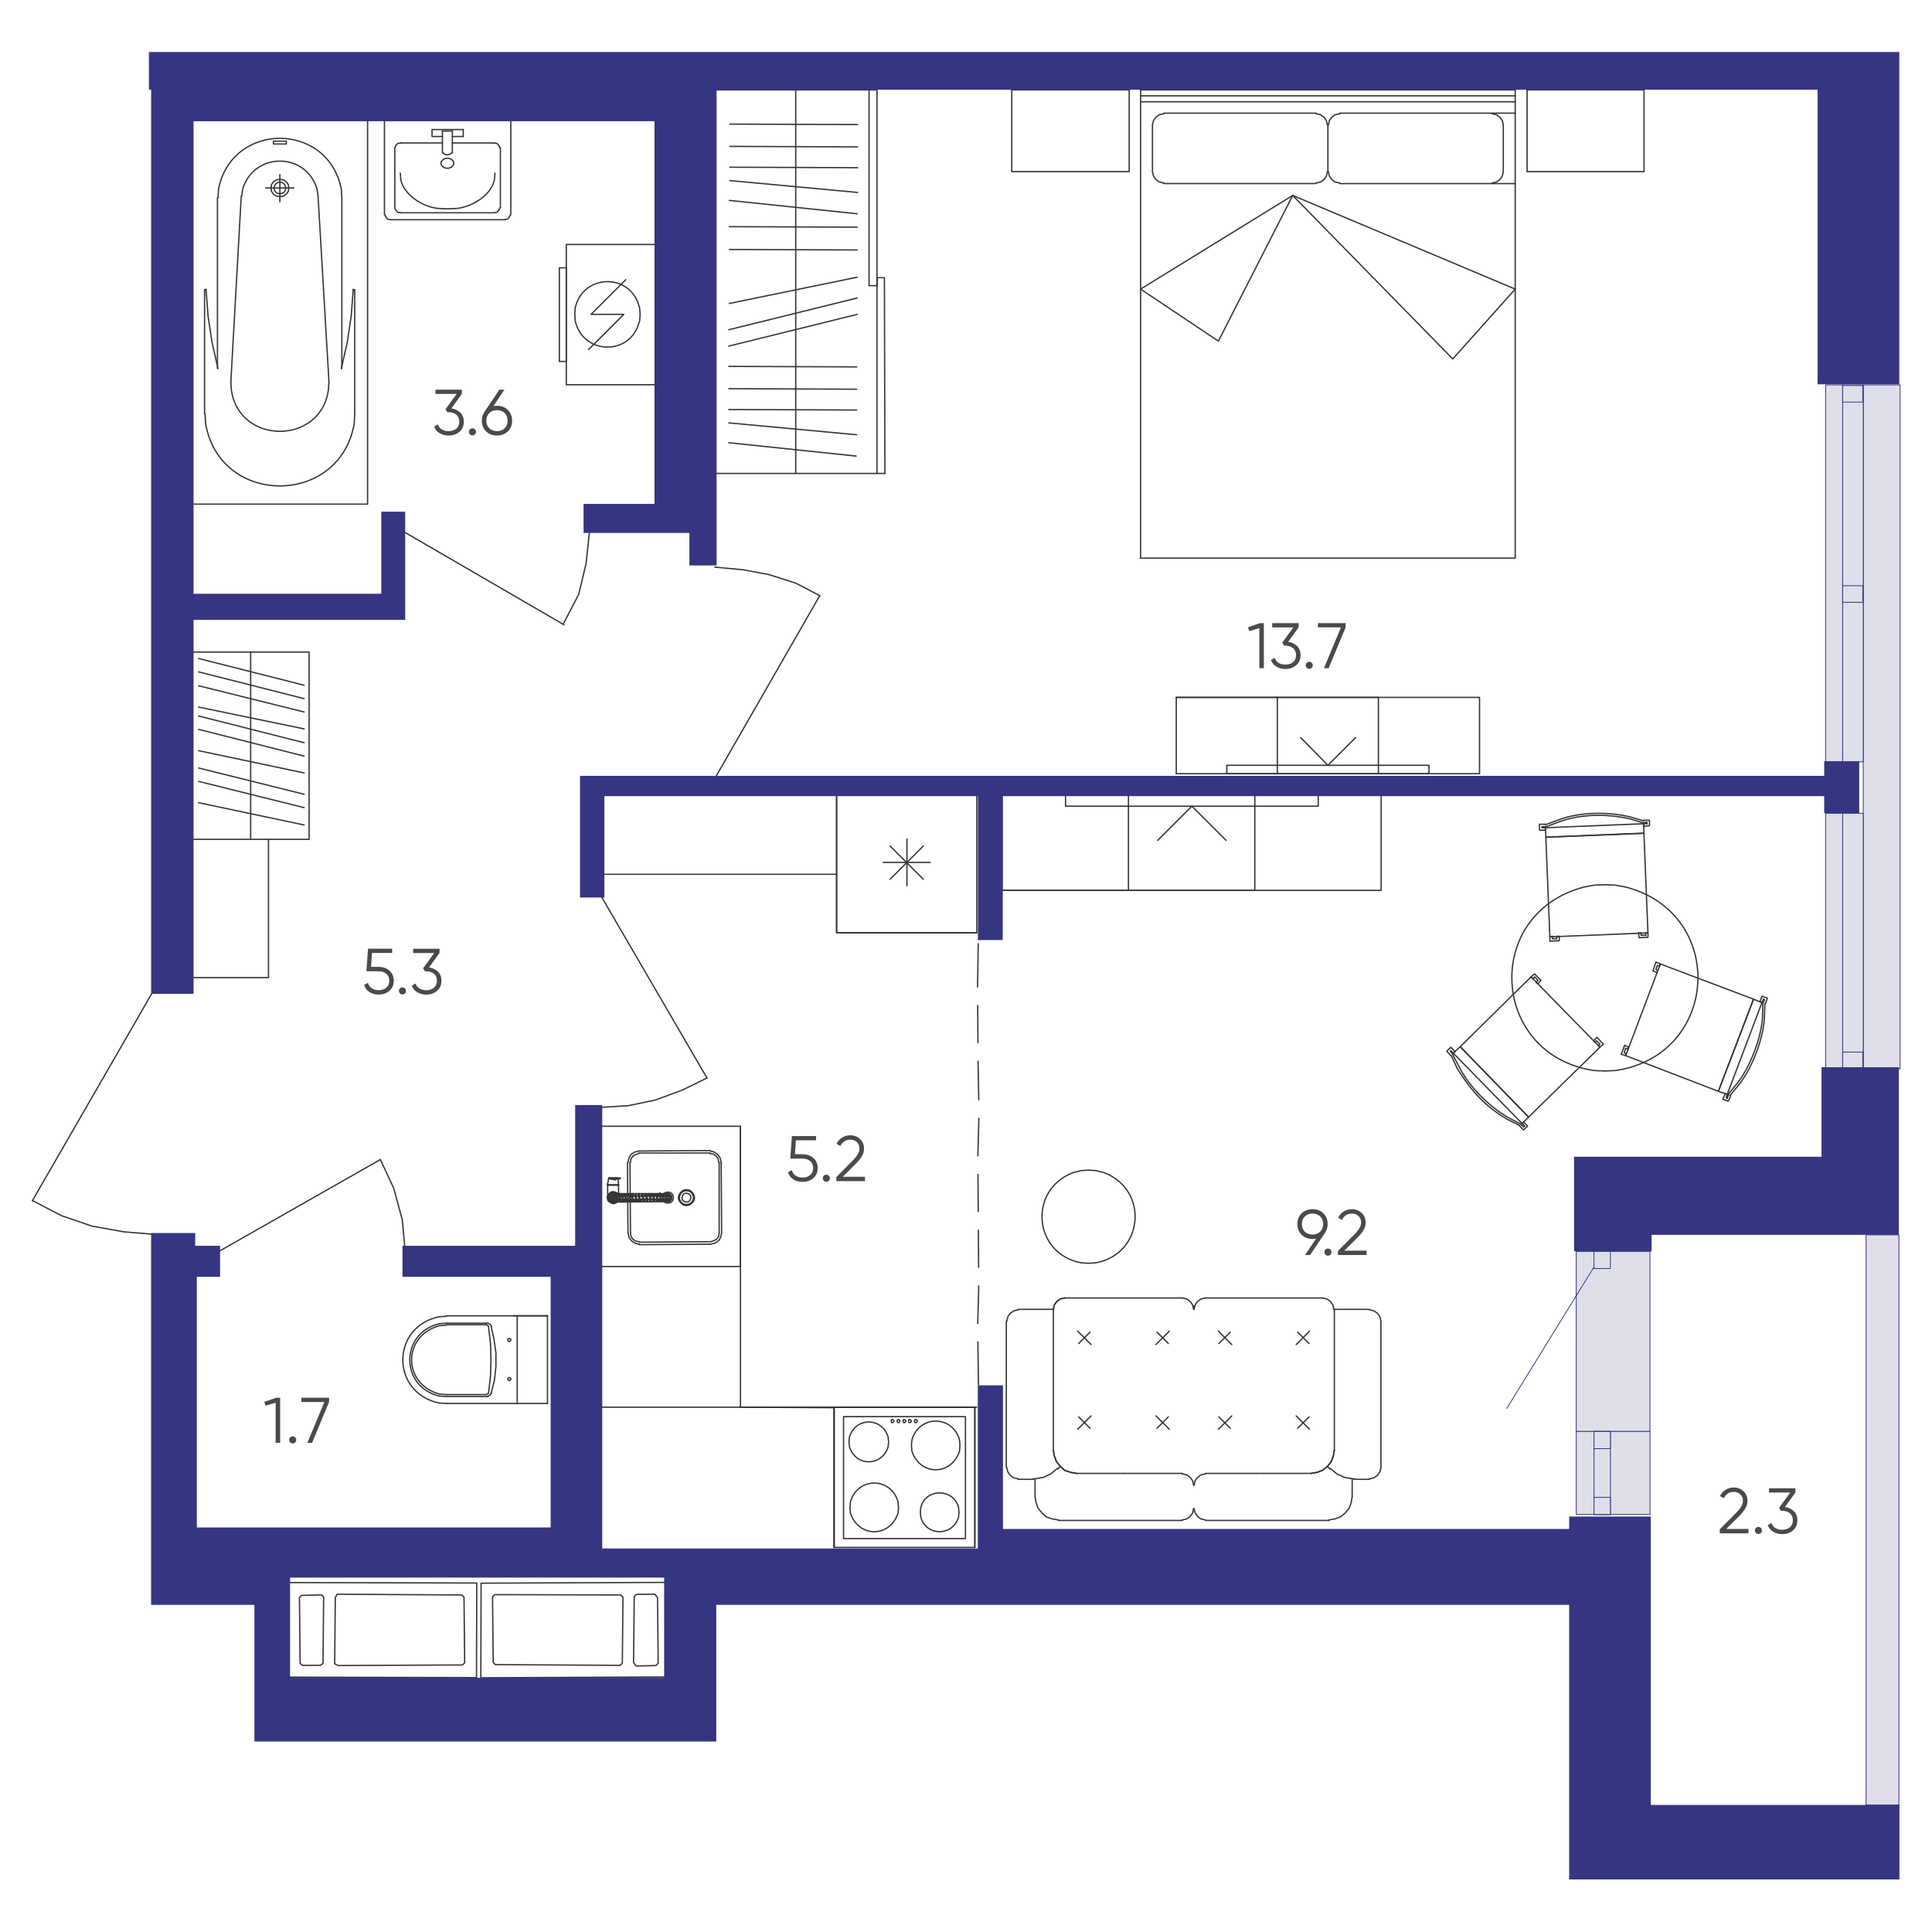 <?xml version="1.0" encoding="UTF-8"?>
<svg id="uuid-1d1da6d8-6b89-4c9c-92b4-b333bb54fecc" data-name="Слой 1" xmlns="http://www.w3.org/2000/svg" viewBox="0 0 600 600">
  <defs>
    <style>
      .uuid-ce6ab4df-bb1f-4985-82dd-7c20c661f382 {
        fill: #dfdfe9;
        stroke: #363581;
        stroke-miterlimit: 10;
        stroke-width: .25px;
      }

      .uuid-206f570d-4df4-45a2-bbb0-d8b53a8df95c {
        fill: #4a4a4a;
      }

      .uuid-e2e65936-af4d-42f4-a136-a40817d5985f {
        fill: #363581;
      }

      .uuid-6330efc4-a205-4bee-80e5-b6f6c7a2bd6d {
        fill: none;
        stroke: #333;
        stroke-linecap: round;
        stroke-linejoin: round;
        stroke-width: .4px;
      }
    </style>
  </defs>
  <g>
    <line class="uuid-6330efc4-a205-4bee-80e5-b6f6c7a2bd6d" x1="98.77" y1="60.89" x2="102.16" y2="118.59"/>
    <path class="uuid-6330efc4-a205-4bee-80e5-b6f6c7a2bd6d" d="M71.69,118.59l.15,2.37c2.24,17.32,27.92,17.32,30.16,0l.15-2.37"/>
    <line class="uuid-6330efc4-a205-4bee-80e5-b6f6c7a2bd6d" x1="71.69" y1="118.59" x2="74.92" y2="60.89"/>
    <path class="uuid-6330efc4-a205-4bee-80e5-b6f6c7a2bd6d" d="M98.77,60.89l-.31-2.22c-3.5-11.51-19.58-11.51-23.08,0l-.31,2.22"/>
    <polyline class="uuid-6330efc4-a205-4bee-80e5-b6f6c7a2bd6d" points="63.99 89.82 64.61 98.12 65.84 106.28 67.69 114.44"/>
    <line class="uuid-6330efc4-a205-4bee-80e5-b6f6c7a2bd6d" x1="67.53" y1="114.44" x2="67.53" y2="61.48"/>
    <path class="uuid-6330efc4-a205-4bee-80e5-b6f6c7a2bd6d" d="M106.16,61.48l-.15-2.67c-4.09-21.14-34.07-21.14-38.16,0l-.15,2.67"/>
    <line class="uuid-6330efc4-a205-4bee-80e5-b6f6c7a2bd6d" x1="106.16" y1="61.48" x2="106.16" y2="114.44"/>
    <polyline class="uuid-6330efc4-a205-4bee-80e5-b6f6c7a2bd6d" points="106 114.44 107.85 106.28 109.08 98.12 109.7 89.82"/>
    <polyline class="uuid-6330efc4-a205-4bee-80e5-b6f6c7a2bd6d" points="109.7 89.96 110.16 89.96 110.16 128.53"/>
    <path class="uuid-6330efc4-a205-4bee-80e5-b6f6c7a2bd6d" d="M63.69,128.53l.15,2.97c4.43,25.91,41.76,25.84,46.17,0l.15-2.97"/>
    <polyline class="uuid-6330efc4-a205-4bee-80e5-b6f6c7a2bd6d" points="63.53 128.53 63.53 89.96 63.99 89.96"/>
    <rect class="uuid-6330efc4-a205-4bee-80e5-b6f6c7a2bd6d" x="59.53" y="37.31" width="54.63" height="119.25"/>
    <polygon class="uuid-6330efc4-a205-4bee-80e5-b6f6c7a2bd6d" points="86.92 60.15 87.85 60 88.46 59.41 88.77 58.52 88.62 57.78 88.15 57.04 87.39 56.59 86.46 56.59 85.69 57.04 85.23 57.78 85.08 58.52 85.38 59.41 86 60 86.92 60.15"/>
    <polygon class="uuid-6330efc4-a205-4bee-80e5-b6f6c7a2bd6d" points="86.92 61.04 88 60.89 88.92 60.3 89.54 59.41 89.69 58.37 89.54 57.33 88.92 56.44 88 55.85 86.92 55.7 85.85 55.85 84.92 56.44 84.31 57.33 84.15 58.37 84.31 59.41 84.92 60.3 85.85 60.89 86.92 61.04"/>
    <polyline class="uuid-6330efc4-a205-4bee-80e5-b6f6c7a2bd6d" points="86.92 58.37 86.92 62.67 86.92 58.37 91.23 58.37 86.92 58.37 86.92 54.22 86.92 58.37 82.46 58.37"/>
    <rect class="uuid-6330efc4-a205-4bee-80e5-b6f6c7a2bd6d" x="84.92" y="43.83" width="4" height=".89"/>
    <line class="uuid-6330efc4-a205-4bee-80e5-b6f6c7a2bd6d" x1="143.86" y1="42.39" x2="143.86" y2="40.23"/>
    <polyline class="uuid-6330efc4-a205-4bee-80e5-b6f6c7a2bd6d" points="137.4 42.39 134.17 42.39 134.17 40.23 143.86 40.23"/>
    <line class="uuid-6330efc4-a205-4bee-80e5-b6f6c7a2bd6d" x1="158.63" y1="66.7" x2="158.63" y2="37.31"/>
    <line class="uuid-6330efc4-a205-4bee-80e5-b6f6c7a2bd6d" x1="121.39" y1="68.24" x2="156.63" y2="68.24"/>
    <polyline class="uuid-6330efc4-a205-4bee-80e5-b6f6c7a2bd6d" points="119.39 66.7 119.39 37.31 158.63 37.31"/>
    <polyline class="uuid-6330efc4-a205-4bee-80e5-b6f6c7a2bd6d" points="156.63 68.24 157.56 68.08 158.17 67.47 158.48 66.7"/>
    <polyline class="uuid-6330efc4-a205-4bee-80e5-b6f6c7a2bd6d" points="119.55 66.7 119.85 67.47 120.47 68.08 121.39 68.24"/>
    <line class="uuid-6330efc4-a205-4bee-80e5-b6f6c7a2bd6d" x1="140.48" y1="40.69" x2="140.48" y2="47.46"/>
    <line class="uuid-6330efc4-a205-4bee-80e5-b6f6c7a2bd6d" x1="137.4" y1="40.69" x2="137.4" y2="47.46"/>
    <polygon class="uuid-6330efc4-a205-4bee-80e5-b6f6c7a2bd6d" points="136.94 50.7 137.09 51.31 137.71 51.93 138.47 52.23 139.4 52.23 140.17 51.93 140.78 51.31 140.94 50.7 140.78 50.08 140.17 49.46 139.4 49.16 138.47 49.16 137.71 49.46 137.09 50.08 136.94 50.7"/>
    <polyline class="uuid-6330efc4-a205-4bee-80e5-b6f6c7a2bd6d" points="137.55 47.46 138.17 47.93 138.94 48.08 139.71 47.93 140.32 47.46"/>
    <line class="uuid-6330efc4-a205-4bee-80e5-b6f6c7a2bd6d" x1="137.4" y1="40.69" x2="140.48" y2="40.69"/>
    <polyline class="uuid-6330efc4-a205-4bee-80e5-b6f6c7a2bd6d" points="153.4 66.08 154.32 65.93 154.94 65.31 155.25 64.55"/>
    <line class="uuid-6330efc4-a205-4bee-80e5-b6f6c7a2bd6d" x1="153.4" y1="66.08" x2="124.47" y2="66.08"/>
    <polyline class="uuid-6330efc4-a205-4bee-80e5-b6f6c7a2bd6d" points="122.62 64.55 122.93 65.31 123.55 65.93 124.47 66.08"/>
    <line class="uuid-6330efc4-a205-4bee-80e5-b6f6c7a2bd6d" x1="122.62" y1="64.55" x2="122.62" y2="45.93"/>
    <polyline class="uuid-6330efc4-a205-4bee-80e5-b6f6c7a2bd6d" points="124.47 44.39 123.55 44.54 122.93 45.16 122.62 45.93"/>
    <line class="uuid-6330efc4-a205-4bee-80e5-b6f6c7a2bd6d" x1="124.47" y1="44.39" x2="137.4" y2="44.39"/>
    <line class="uuid-6330efc4-a205-4bee-80e5-b6f6c7a2bd6d" x1="140.48" y1="44.39" x2="153.4" y2="44.39"/>
    <polyline class="uuid-6330efc4-a205-4bee-80e5-b6f6c7a2bd6d" points="155.25 45.93 154.94 45.16 154.32 44.54 153.4 44.39"/>
    <line class="uuid-6330efc4-a205-4bee-80e5-b6f6c7a2bd6d" x1="155.4" y1="45.93" x2="155.4" y2="64.55"/>
    <line class="uuid-6330efc4-a205-4bee-80e5-b6f6c7a2bd6d" x1="140.48" y1="42.39" x2="143.86" y2="42.39"/>
    <path class="uuid-6330efc4-a205-4bee-80e5-b6f6c7a2bd6d" d="M139.71,64.85l2.46-.15c4.53-.55,10.45-4.1,11.39-8.93l.15-2"/>
    <line class="uuid-6330efc4-a205-4bee-80e5-b6f6c7a2bd6d" x1="139.71" y1="64.85" x2="138.32" y2="64.85"/>
    <path class="uuid-6330efc4-a205-4bee-80e5-b6f6c7a2bd6d" d="M124.32,53.77l.15,2c.92,4.77,6.86,8.47,11.39,8.93l2.46,.15"/>
    <rect class="uuid-6330efc4-a205-4bee-80e5-b6f6c7a2bd6d" x="175.87" y="75.93" width="29.08" height="43.55"/>
    <polyline class="uuid-6330efc4-a205-4bee-80e5-b6f6c7a2bd6d" points="182.79 108.56 193.72 97.63 183.56 97.63 194.33 86.86"/>
    <path class="uuid-6330efc4-a205-4bee-80e5-b6f6c7a2bd6d" d="M198.8,97.63l-.15-2-.62-1.85c-3.67-9.14-17.19-8.21-19.39,1.85l-.15,2,.15,2c2.2,10.06,15.72,10.99,19.39,1.85l.62-1.85,.15-2Z"/>
    <rect class="uuid-6330efc4-a205-4bee-80e5-b6f6c7a2bd6d" x="173.71" y="83.17" width="2.15" height="29.08"/>
    <path class="uuid-6330efc4-a205-4bee-80e5-b6f6c7a2bd6d" d="M138.63,408.78l-2.31,.15c-14.97,3.23-14.97,23.55,0,26.78l2.31,.15"/>
    <path class="uuid-6330efc4-a205-4bee-80e5-b6f6c7a2bd6d" d="M138.63,410.94l-2.15,.15c-12.29,2.81-12.29,19.66,0,22.47l2.15,.15"/>
    <path class="uuid-6330efc4-a205-4bee-80e5-b6f6c7a2bd6d" d="M138.63,411.55l-2.15,.15c-11.54,3.13-11.54,18.1,0,21.24l2.15,.15"/>
    <polyline class="uuid-6330efc4-a205-4bee-80e5-b6f6c7a2bd6d" points="151.71 432.64 152.32 427.56 152.48 422.33 152.32 417.09 151.71 412.02"/>
    <polyline class="uuid-6330efc4-a205-4bee-80e5-b6f6c7a2bd6d" points="152.48 432.79 153.56 428.64 154.02 424.33 154.02 420.17 153.4 415.86 152.48 411.71"/>
    <polyline class="uuid-6330efc4-a205-4bee-80e5-b6f6c7a2bd6d" points="152.63 411.86 152.17 411.25 151.55 410.94"/>
    <line class="uuid-6330efc4-a205-4bee-80e5-b6f6c7a2bd6d" x1="138.63" y1="410.94" x2="151.55" y2="410.94"/>
    <line class="uuid-6330efc4-a205-4bee-80e5-b6f6c7a2bd6d" x1="151.71" y1="411.86" x2="151.09" y2="411.4"/>
    <line class="uuid-6330efc4-a205-4bee-80e5-b6f6c7a2bd6d" x1="138.63" y1="411.4" x2="151.09" y2="411.4"/>
    <line class="uuid-6330efc4-a205-4bee-80e5-b6f6c7a2bd6d" x1="170.02" y1="408.63" x2="138.63" y2="408.63"/>
    <polygon class="uuid-6330efc4-a205-4bee-80e5-b6f6c7a2bd6d" points="158.17 428.79 158.63 428.48 158.63 428.02 158.17 427.87 157.71 428.02 157.71 428.48 158.17 428.79"/>
    <polygon class="uuid-6330efc4-a205-4bee-80e5-b6f6c7a2bd6d" points="158.17 416.63 158.63 416.32 158.63 415.86 158.17 415.71 157.71 415.86 157.71 416.32 158.17 416.63"/>
    <polyline class="uuid-6330efc4-a205-4bee-80e5-b6f6c7a2bd6d" points="151.55 433.56 152.17 433.25 152.63 432.64"/>
    <line class="uuid-6330efc4-a205-4bee-80e5-b6f6c7a2bd6d" x1="138.63" y1="433.71" x2="151.55" y2="433.71"/>
    <line class="uuid-6330efc4-a205-4bee-80e5-b6f6c7a2bd6d" x1="151.09" y1="433.1" x2="151.71" y2="432.64"/>
    <line class="uuid-6330efc4-a205-4bee-80e5-b6f6c7a2bd6d" x1="138.63" y1="433.1" x2="151.09" y2="433.1"/>
    <line class="uuid-6330efc4-a205-4bee-80e5-b6f6c7a2bd6d" x1="170.02" y1="435.87" x2="138.63" y2="435.87"/>
    <line class="uuid-6330efc4-a205-4bee-80e5-b6f6c7a2bd6d" x1="170.02" y1="408.63" x2="159.25" y2="408.63"/>
    <line class="uuid-6330efc4-a205-4bee-80e5-b6f6c7a2bd6d" x1="160.63" y1="408.63" x2="160.63" y2="435.87"/>
    <line class="uuid-6330efc4-a205-4bee-80e5-b6f6c7a2bd6d" x1="170.02" y1="408.63" x2="170.02" y2="435.87"/>
    <polyline class="uuid-6330efc4-a205-4bee-80e5-b6f6c7a2bd6d" points="59.53 202.5 96 202.5 96 260.67 59.53 260.67 59.53 303.61 83.38 303.61 83.38 260.67 59.53 260.67"/>
    <line class="uuid-6330efc4-a205-4bee-80e5-b6f6c7a2bd6d" x1="77.84" y1="260.67" x2="77.84" y2="202.5"/>
    <line class="uuid-6330efc4-a205-4bee-80e5-b6f6c7a2bd6d" x1="94.46" y1="221.12" x2="61.69" y2="212.97"/>
    <line class="uuid-6330efc4-a205-4bee-80e5-b6f6c7a2bd6d" x1="61.69" y1="219.59" x2="94.46" y2="226.36"/>
    <line class="uuid-6330efc4-a205-4bee-80e5-b6f6c7a2bd6d" x1="61.69" y1="222.36" x2="94.46" y2="230.66"/>
    <line class="uuid-6330efc4-a205-4bee-80e5-b6f6c7a2bd6d" x1="94.46" y1="234.82" x2="61.69" y2="226.51"/>
    <line class="uuid-6330efc4-a205-4bee-80e5-b6f6c7a2bd6d" x1="61.69" y1="233.13" x2="94.46" y2="240.05"/>
    <line class="uuid-6330efc4-a205-4bee-80e5-b6f6c7a2bd6d" x1="61.69" y1="238.51" x2="94.46" y2="246.67"/>
    <line class="uuid-6330efc4-a205-4bee-80e5-b6f6c7a2bd6d" x1="94.46" y1="250.82" x2="61.69" y2="242.67"/>
    <line class="uuid-6330efc4-a205-4bee-80e5-b6f6c7a2bd6d" x1="61.69" y1="249.28" x2="94.46" y2="256.21"/>
    <line class="uuid-6330efc4-a205-4bee-80e5-b6f6c7a2bd6d" x1="61.69" y1="204.5" x2="94.46" y2="212.81"/>
    <line class="uuid-6330efc4-a205-4bee-80e5-b6f6c7a2bd6d" x1="94.46" y1="216.97" x2="61.69" y2="208.66"/>
    <line class="uuid-6330efc4-a205-4bee-80e5-b6f6c7a2bd6d" x1="222.19" y1="147.03" x2="274.82" y2="147.03"/>
    <polyline class="uuid-6330efc4-a205-4bee-80e5-b6f6c7a2bd6d" points="222.19 27.92 269.89 27.92 269.89 88.71 272.35 88.71 272.35 27.92 269.89 27.92"/>
    <polyline class="uuid-6330efc4-a205-4bee-80e5-b6f6c7a2bd6d" points="272.35 88.71 272.35 86.24 274.66 86.24 274.82 147.03"/>
    <line class="uuid-6330efc4-a205-4bee-80e5-b6f6c7a2bd6d" x1="272.35" y1="86.24" x2="272.35" y2="147.03"/>
    <line class="uuid-6330efc4-a205-4bee-80e5-b6f6c7a2bd6d" x1="265.89" y1="141.64" x2="226.34" y2="137.49"/>
    <line class="uuid-6330efc4-a205-4bee-80e5-b6f6c7a2bd6d" x1="226.34" y1="131.33" x2="266.05" y2="135.02"/>
    <line class="uuid-6330efc4-a205-4bee-80e5-b6f6c7a2bd6d" x1="266.05" y1="127.33" x2="226.34" y2="127.18"/>
    <line class="uuid-6330efc4-a205-4bee-80e5-b6f6c7a2bd6d" x1="226.34" y1="120.71" x2="266.05" y2="120.87"/>
    <line class="uuid-6330efc4-a205-4bee-80e5-b6f6c7a2bd6d" x1="266.05" y1="113.94" x2="226.34" y2="113.79"/>
    <line class="uuid-6330efc4-a205-4bee-80e5-b6f6c7a2bd6d" x1="226.34" y1="107.48" x2="266.2" y2="97.63"/>
    <line class="uuid-6330efc4-a205-4bee-80e5-b6f6c7a2bd6d" x1="266.2" y1="92.55" x2="226.34" y2="102.4"/>
    <line class="uuid-6330efc4-a205-4bee-80e5-b6f6c7a2bd6d" x1="226.5" y1="94.24" x2="266.2" y2="86.09"/>
    <line class="uuid-6330efc4-a205-4bee-80e5-b6f6c7a2bd6d" x1="266.2" y1="77.63" x2="226.5" y2="77.47"/>
    <line class="uuid-6330efc4-a205-4bee-80e5-b6f6c7a2bd6d" x1="226.5" y1="70.39" x2="266.2" y2="70.55"/>
    <line class="uuid-6330efc4-a205-4bee-80e5-b6f6c7a2bd6d" x1="266.2" y1="66.39" x2="226.5" y2="62.24"/>
    <line class="uuid-6330efc4-a205-4bee-80e5-b6f6c7a2bd6d" x1="226.65" y1="56.08" x2="266.35" y2="59.77"/>
    <line class="uuid-6330efc4-a205-4bee-80e5-b6f6c7a2bd6d" x1="266.35" y1="52.08" x2="226.65" y2="51.93"/>
    <line class="uuid-6330efc4-a205-4bee-80e5-b6f6c7a2bd6d" x1="226.65" y1="45.46" x2="266.35" y2="45.62"/>
    <line class="uuid-6330efc4-a205-4bee-80e5-b6f6c7a2bd6d" x1="266.35" y1="38.69" x2="226.65" y2="38.54"/>
    <line class="uuid-6330efc4-a205-4bee-80e5-b6f6c7a2bd6d" x1="247.12" y1="27.92" x2="247.12" y2="147.03"/>
    <line class="uuid-6330efc4-a205-4bee-80e5-b6f6c7a2bd6d" x1="222.19" y1="27.92" x2="222.19" y2="147.03"/>
    <line class="uuid-6330efc4-a205-4bee-80e5-b6f6c7a2bd6d" x1="354.22" y1="31.61" x2="470.56" y2="31.61"/>
    <polyline class="uuid-6330efc4-a205-4bee-80e5-b6f6c7a2bd6d" points="354.22 173.34 470.56 173.34 470.56 27.92"/>
    <polyline class="uuid-6330efc4-a205-4bee-80e5-b6f6c7a2bd6d" points="354.22 89.78 401.46 60.7 470.56 89.78"/>
    <polyline class="uuid-6330efc4-a205-4bee-80e5-b6f6c7a2bd6d" points="401.46 60.7 378.38 105.94 354.22 89.78"/>
    <polyline class="uuid-6330efc4-a205-4bee-80e5-b6f6c7a2bd6d" points="401.46 60.7 451.17 111.48 470.56 89.78"/>
    <line class="uuid-6330efc4-a205-4bee-80e5-b6f6c7a2bd6d" x1="361.45" y1="57" x2="408.7" y2="57"/>
    <line class="uuid-6330efc4-a205-4bee-80e5-b6f6c7a2bd6d" x1="361.45" y1="35.15" x2="408.7" y2="35.15"/>
    <line class="uuid-6330efc4-a205-4bee-80e5-b6f6c7a2bd6d" x1="466.86" y1="38.85" x2="466.86" y2="53.31"/>
    <line class="uuid-6330efc4-a205-4bee-80e5-b6f6c7a2bd6d" x1="357.91" y1="53.31" x2="357.91" y2="38.85"/>
    <polyline class="uuid-6330efc4-a205-4bee-80e5-b6f6c7a2bd6d" points="361.45 35.31 360.07 35.62 358.99 36.38 358.22 37.46 357.91 38.85"/>
    <polyline class="uuid-6330efc4-a205-4bee-80e5-b6f6c7a2bd6d" points="357.91 53.31 358.22 54.7 358.99 55.77 360.07 56.54 361.45 56.85"/>
    <polyline class="uuid-6330efc4-a205-4bee-80e5-b6f6c7a2bd6d" points="466.86 38.85 466.56 37.46 465.79 36.38 464.71 35.62 463.32 35.31"/>
    <polyline class="uuid-6330efc4-a205-4bee-80e5-b6f6c7a2bd6d" points="463.32 56.85 464.71 56.54 465.79 55.77 466.56 54.7 466.86 53.31"/>
    <line class="uuid-6330efc4-a205-4bee-80e5-b6f6c7a2bd6d" x1="354.22" y1="173.34" x2="354.22" y2="27.92"/>
    <line class="uuid-6330efc4-a205-4bee-80e5-b6f6c7a2bd6d" x1="354.22" y1="29.77" x2="470.56" y2="29.77"/>
    <line class="uuid-6330efc4-a205-4bee-80e5-b6f6c7a2bd6d" x1="470.56" y1="27.92" x2="354.22" y2="27.92"/>
    <line class="uuid-6330efc4-a205-4bee-80e5-b6f6c7a2bd6d" x1="412.39" y1="53.31" x2="412.39" y2="38.85"/>
    <line class="uuid-6330efc4-a205-4bee-80e5-b6f6c7a2bd6d" x1="416.08" y1="57.01" x2="470.56" y2="57.01"/>
    <line class="uuid-6330efc4-a205-4bee-80e5-b6f6c7a2bd6d" x1="416.08" y1="35.15" x2="470.56" y2="35.15"/>
    <polyline class="uuid-6330efc4-a205-4bee-80e5-b6f6c7a2bd6d" points="412.23 38.85 411.93 37.46 411.16 36.38 410.08 35.62 408.7 35.31"/>
    <polyline class="uuid-6330efc4-a205-4bee-80e5-b6f6c7a2bd6d" points="408.7 56.85 410.08 56.54 411.16 55.77 411.93 54.7 412.23 53.31"/>
    <polyline class="uuid-6330efc4-a205-4bee-80e5-b6f6c7a2bd6d" points="412.54 53.31 412.85 54.7 413.62 55.77 414.7 56.54 416.08 56.85"/>
    <polyline class="uuid-6330efc4-a205-4bee-80e5-b6f6c7a2bd6d" points="416.08 35.31 414.7 35.62 413.62 36.38 412.85 37.46 412.54 38.85"/>
    <polyline class="uuid-6330efc4-a205-4bee-80e5-b6f6c7a2bd6d" points="350.68 27.92 350.68 53.31 314.21 53.31 314.21 27.92"/>
    <polyline class="uuid-6330efc4-a205-4bee-80e5-b6f6c7a2bd6d" points="474.25 27.92 474.25 53.31 510.57 53.31 510.57 27.92"/>
    <line class="uuid-6330efc4-a205-4bee-80e5-b6f6c7a2bd6d" x1="350.68" y1="27.92" x2="314.21" y2="27.92"/>
    <line class="uuid-6330efc4-a205-4bee-80e5-b6f6c7a2bd6d" x1="474.25" y1="27.92" x2="510.57" y2="27.92"/>
    <polyline class="uuid-6330efc4-a205-4bee-80e5-b6f6c7a2bd6d" points="365.3 240.28 365.3 216.58 459.48 216.58 459.48 240.28"/>
    <polyline class="uuid-6330efc4-a205-4bee-80e5-b6f6c7a2bd6d" points="365.3 216.58 396.69 216.58 396.69 240.28"/>
    <polyline class="uuid-6330efc4-a205-4bee-80e5-b6f6c7a2bd6d" points="396.69 216.58 428.08 216.58 428.08 240.28"/>
    <rect class="uuid-6330efc4-a205-4bee-80e5-b6f6c7a2bd6d" x="381" y="237.67" width="62.78" height="2.62"/>
    <polyline class="uuid-6330efc4-a205-4bee-80e5-b6f6c7a2bd6d" points="403.92 229.05 412.39 237.67 421.01 229.05"/>
    <line class="uuid-6330efc4-a205-4bee-80e5-b6f6c7a2bd6d" x1="459.48" y1="240.28" x2="365.3" y2="240.28"/>
    <polyline class="uuid-6330efc4-a205-4bee-80e5-b6f6c7a2bd6d" points="303.36 437.02 186.41 437.02 229.96 437.02 229.96 349.77 186.41 349.77"/>
    <polyline class="uuid-6330efc4-a205-4bee-80e5-b6f6c7a2bd6d" points="229.96 437.02 259.04 437.18 259.04 480.57"/>
    <polyline class="uuid-6330efc4-a205-4bee-80e5-b6f6c7a2bd6d" points="303.36 289.68 259.81 289.68 259.81 245.97"/>
    <polyline class="uuid-6330efc4-a205-4bee-80e5-b6f6c7a2bd6d" points="186.41 245.97 186.41 271.52 259.81 271.52"/>
    <rect class="uuid-6330efc4-a205-4bee-80e5-b6f6c7a2bd6d" x="259.81" y="245.97" width="43.55" height="43.7"/>
    <line class="uuid-6330efc4-a205-4bee-80e5-b6f6c7a2bd6d" x1="288.9" y1="267.83" x2="274.28" y2="267.83"/>
    <line class="uuid-6330efc4-a205-4bee-80e5-b6f6c7a2bd6d" x1="281.66" y1="275.06" x2="281.66" y2="260.59"/>
    <line class="uuid-6330efc4-a205-4bee-80e5-b6f6c7a2bd6d" x1="276.43" y1="273.06" x2="286.74" y2="262.75"/>
    <line class="uuid-6330efc4-a205-4bee-80e5-b6f6c7a2bd6d" x1="276.43" y1="262.75" x2="286.74" y2="273.06"/>
    <line class="uuid-6330efc4-a205-4bee-80e5-b6f6c7a2bd6d" x1="220.57" y1="357.31" x2="198.41" y2="357.46"/>
    <line class="uuid-6330efc4-a205-4bee-80e5-b6f6c7a2bd6d" x1="220.57" y1="358.08" x2="198.41" y2="358.08"/>
    <line class="uuid-6330efc4-a205-4bee-80e5-b6f6c7a2bd6d" x1="224.11" y1="382.85" x2="223.96" y2="361"/>
    <line class="uuid-6330efc4-a205-4bee-80e5-b6f6c7a2bd6d" x1="223.34" y1="382.85" x2="223.34" y2="361"/>
    <line class="uuid-6330efc4-a205-4bee-80e5-b6f6c7a2bd6d" x1="198.57" y1="386.55" x2="220.57" y2="386.39"/>
    <line class="uuid-6330efc4-a205-4bee-80e5-b6f6c7a2bd6d" x1="198.57" y1="385.78" x2="220.57" y2="385.62"/>
    <line class="uuid-6330efc4-a205-4bee-80e5-b6f6c7a2bd6d" x1="198.41" y1="386.39" x2="198.57" y2="386.39"/>
    <line class="uuid-6330efc4-a205-4bee-80e5-b6f6c7a2bd6d" x1="194.87" y1="361" x2="195.03" y2="382.85"/>
    <line class="uuid-6330efc4-a205-4bee-80e5-b6f6c7a2bd6d" x1="195.64" y1="361" x2="195.8" y2="382.85"/>
    <polygon class="uuid-6330efc4-a205-4bee-80e5-b6f6c7a2bd6d" points="214.57 371.93 214.42 371.16 213.8 370.7 213.19 370.54 212.42 370.7 211.95 371.31 211.8 371.93 211.95 372.7 212.57 373.16 213.19 373.31 213.96 373.16 214.42 372.54 214.57 371.93"/>
    <path class="uuid-6330efc4-a205-4bee-80e5-b6f6c7a2bd6d" d="M213.19,374.39l.92-.15,.77-.62c1.41-1.26,.84-3.08-.77-4l-.92-.15-.92,.15c-1.61,.92-2.18,2.74-.77,4l.77,.62,.92,.15Z"/>
    <polygon class="uuid-6330efc4-a205-4bee-80e5-b6f6c7a2bd6d" points="213.19 374.08 214.11 373.93 214.88 373.31 215.34 372.39 215.34 371.47 214.88 370.54 214.11 369.93 213.19 369.77 212.26 369.93 211.49 370.54 211.03 371.47 211.03 372.39 211.49 373.31 212.26 373.93 213.19 374.08"/>
    <polyline class="uuid-6330efc4-a205-4bee-80e5-b6f6c7a2bd6d" points="195.03 382.85 195.34 384.24 196.1 385.32 197.18 386.09 198.41 386.39"/>
    <polyline class="uuid-6330efc4-a205-4bee-80e5-b6f6c7a2bd6d" points="195.8 382.85 195.95 383.93 196.57 384.86 197.49 385.47 198.57 385.62"/>
    <polyline class="uuid-6330efc4-a205-4bee-80e5-b6f6c7a2bd6d" points="198.41 357.46 197.18 357.77 195.95 358.54 195.34 359.62 195.03 361"/>
    <polyline class="uuid-6330efc4-a205-4bee-80e5-b6f6c7a2bd6d" points="198.41 358.23 197.49 358.54 196.57 359 195.95 359.93 195.8 361"/>
    <polyline class="uuid-6330efc4-a205-4bee-80e5-b6f6c7a2bd6d" points="223.96 361 223.65 359.62 222.88 358.54 221.8 357.77 220.57 357.46"/>
    <polyline class="uuid-6330efc4-a205-4bee-80e5-b6f6c7a2bd6d" points="223.19 361 223.03 359.93 222.42 359 221.5 358.39 220.42 358.23"/>
    <polyline class="uuid-6330efc4-a205-4bee-80e5-b6f6c7a2bd6d" points="220.73 386.39 221.96 386.09 223.19 385.32 223.8 384.24 224.11 382.85"/>
    <polyline class="uuid-6330efc4-a205-4bee-80e5-b6f6c7a2bd6d" points="220.73 385.62 221.65 385.32 222.57 384.86 223.19 383.93 223.34 382.85"/>
    <line class="uuid-6330efc4-a205-4bee-80e5-b6f6c7a2bd6d" x1="190.41" y1="370.54" x2="190.41" y2="373.47"/>
    <line class="uuid-6330efc4-a205-4bee-80e5-b6f6c7a2bd6d" x1="189.03" y1="371.93" x2="191.8" y2="371.93"/>
    <polyline class="uuid-6330efc4-a205-4bee-80e5-b6f6c7a2bd6d" points="188.56 371.93 188.72 372.54 188.87 373.01 189.8 373.62 190.26 373.78 190.72 373.78 191.18 373.62 191.64 373.31"/>
    <polyline class="uuid-6330efc4-a205-4bee-80e5-b6f6c7a2bd6d" points="190.41 370.24 189.64 370.54 189.03 371.01 188.72 371.62 188.72 371.78"/>
    <polyline class="uuid-6330efc4-a205-4bee-80e5-b6f6c7a2bd6d" points="191.49 370.7 191.03 370.39 190.41 370.24"/>
    <line class="uuid-6330efc4-a205-4bee-80e5-b6f6c7a2bd6d" x1="188.72" y1="371.47" x2="188.56" y2="371.93"/>
    <polyline class="uuid-6330efc4-a205-4bee-80e5-b6f6c7a2bd6d" points="190.41 370.08 191.18 370.24 191.8 370.7"/>
    <polyline class="uuid-6330efc4-a205-4bee-80e5-b6f6c7a2bd6d" points="188.72 371.62 188.87 371.16 189.18 370.7 189.64 370.24 190.41 370.08"/>
    <line class="uuid-6330efc4-a205-4bee-80e5-b6f6c7a2bd6d" x1="192.1" y1="368.08" x2="188.72" y2="368.08"/>
    <line class="uuid-6330efc4-a205-4bee-80e5-b6f6c7a2bd6d" x1="188.72" y1="371.77" x2="188.72" y2="368.08"/>
    <line class="uuid-6330efc4-a205-4bee-80e5-b6f6c7a2bd6d" x1="192.1" y1="370.7" x2="192.1" y2="368.08"/>
    <line class="uuid-6330efc4-a205-4bee-80e5-b6f6c7a2bd6d" x1="188.72" y1="368.08" x2="188.72" y2="367.93"/>
    <polyline class="uuid-6330efc4-a205-4bee-80e5-b6f6c7a2bd6d" points="190.41 370.39 189.64 370.54 189.03 371.16 188.87 372.08 189.18 372.85 189.8 373.31 190.56 373.47 191.33 373.16"/>
    <line class="uuid-6330efc4-a205-4bee-80e5-b6f6c7a2bd6d" x1="191.33" y1="370.7" x2="190.41" y2="370.39"/>
    <line class="uuid-6330efc4-a205-4bee-80e5-b6f6c7a2bd6d" x1="207.34" y1="370.7" x2="207.34" y2="370.7"/>
    <polyline class="uuid-6330efc4-a205-4bee-80e5-b6f6c7a2bd6d" points="208.42 372.39 208.57 371.77 208.26 371.16"/>
    <line class="uuid-6330efc4-a205-4bee-80e5-b6f6c7a2bd6d" x1="207.34" y1="373.16" x2="207.34" y2="373.16"/>
    <line class="uuid-6330efc4-a205-4bee-80e5-b6f6c7a2bd6d" x1="190.41" y1="370.7" x2="204.88" y2="370.7"/>
    <line class="uuid-6330efc4-a205-4bee-80e5-b6f6c7a2bd6d" x1="207.34" y1="373.16" x2="190.41" y2="373.31"/>
    <line class="uuid-6330efc4-a205-4bee-80e5-b6f6c7a2bd6d" x1="205.65" y1="371.47" x2="205.49" y2="371.31"/>
    <line class="uuid-6330efc4-a205-4bee-80e5-b6f6c7a2bd6d" x1="204.88" y1="370.7" x2="205.03" y2="370.7"/>
    <line class="uuid-6330efc4-a205-4bee-80e5-b6f6c7a2bd6d" x1="204.88" y1="370.7" x2="204.88" y2="370.54"/>
    <line class="uuid-6330efc4-a205-4bee-80e5-b6f6c7a2bd6d" x1="207.34" y1="370.7" x2="207.34" y2="370.54"/>
    <line class="uuid-6330efc4-a205-4bee-80e5-b6f6c7a2bd6d" x1="204.88" y1="370.7" x2="204.88" y2="370.54"/>
    <line class="uuid-6330efc4-a205-4bee-80e5-b6f6c7a2bd6d" x1="207.03" y1="371.16" x2="207.18" y2="371.31"/>
    <line class="uuid-6330efc4-a205-4bee-80e5-b6f6c7a2bd6d" x1="207.03" y1="372.54" x2="207.03" y2="372.39"/>
    <polyline class="uuid-6330efc4-a205-4bee-80e5-b6f6c7a2bd6d" points="207.03 371.47 207.18 371.31 207.03 371.16"/>
    <polyline class="uuid-6330efc4-a205-4bee-80e5-b6f6c7a2bd6d" points="207.49 373.16 207.95 373.16 208.26 372.85 208.57 372.39 208.57 371.47 208.26 371.01 207.8 370.7 207.49 370.7"/>
    <line class="uuid-6330efc4-a205-4bee-80e5-b6f6c7a2bd6d" x1="207.03" y1="371.31" x2="207.18" y2="371.16"/>
    <line class="uuid-6330efc4-a205-4bee-80e5-b6f6c7a2bd6d" x1="207.34" y1="372.7" x2="207.03" y2="372.54"/>
    <line class="uuid-6330efc4-a205-4bee-80e5-b6f6c7a2bd6d" x1="206.88" y1="371.16" x2="207.03" y2="371.01"/>
    <polyline class="uuid-6330efc4-a205-4bee-80e5-b6f6c7a2bd6d" points="207.49 371.01 207.95 371.31 208.11 371.78 207.95 372.39 207.65 372.85"/>
    <line class="uuid-6330efc4-a205-4bee-80e5-b6f6c7a2bd6d" x1="207.18" y1="372.85" x2="207.03" y2="372.7"/>
    <line class="uuid-6330efc4-a205-4bee-80e5-b6f6c7a2bd6d" x1="206.88" y1="371.31" x2="207.03" y2="371.31"/>
    <polyline class="uuid-6330efc4-a205-4bee-80e5-b6f6c7a2bd6d" points="207.18 373.16 207.65 373.16 208.11 372.85 208.42 372.39 208.42 371.93 208.26 371.31 207.95 370.85 207.49 370.7 207.03 370.7"/>
    <line class="uuid-6330efc4-a205-4bee-80e5-b6f6c7a2bd6d" x1="191.03" y1="371.16" x2="190.87" y2="371.16"/>
    <line class="uuid-6330efc4-a205-4bee-80e5-b6f6c7a2bd6d" x1="190.41" y1="370.7" x2="190.41" y2="370.54"/>
    <line class="uuid-6330efc4-a205-4bee-80e5-b6f6c7a2bd6d" x1="206.57" y1="371.31" x2="206.57" y2="371.47"/>
    <line class="uuid-6330efc4-a205-4bee-80e5-b6f6c7a2bd6d" x1="206.41" y1="372.39" x2="206.57" y2="372.7"/>
    <line class="uuid-6330efc4-a205-4bee-80e5-b6f6c7a2bd6d" x1="206.72" y1="372.39" x2="206.88" y2="372.54"/>
    <line class="uuid-6330efc4-a205-4bee-80e5-b6f6c7a2bd6d" x1="206.72" y1="372.7" x2="206.57" y2="372.54"/>
    <line class="uuid-6330efc4-a205-4bee-80e5-b6f6c7a2bd6d" x1="190.41" y1="370.7" x2="190.41" y2="370.54"/>
    <polyline class="uuid-6330efc4-a205-4bee-80e5-b6f6c7a2bd6d" points="190.1 370.7 189.8 370.85 189.33 371.31 189.18 371.62 189.18 372.08 189.33 372.54 189.64 373.01 189.95 373.16 190.41 373.31"/>
    <line class="uuid-6330efc4-a205-4bee-80e5-b6f6c7a2bd6d" x1="191.49" y1="372.7" x2="191.64" y2="372.54"/>
    <line class="uuid-6330efc4-a205-4bee-80e5-b6f6c7a2bd6d" x1="191.64" y1="371.47" x2="191.49" y2="371.16"/>
    <polyline class="uuid-6330efc4-a205-4bee-80e5-b6f6c7a2bd6d" points="190.41 370.7 189.49 371.01 189.18 371.47 189.18 371.93 189.33 372.54 189.49 372.85 189.95 373.16 190.56 373.31"/>
    <polyline class="uuid-6330efc4-a205-4bee-80e5-b6f6c7a2bd6d" points="190.56 370.7 189.64 371.01 189.33 371.47 189.33 372.54 189.64 373.01 190.1 373.16 190.72 373.31"/>
    <polyline class="uuid-6330efc4-a205-4bee-80e5-b6f6c7a2bd6d" points="190.87 370.7 190.26 370.7 189.8 371.01 189.49 371.93 189.64 372.54 189.95 373.01 190.41 373.16 191.03 373.31"/>
    <polyline class="uuid-6330efc4-a205-4bee-80e5-b6f6c7a2bd6d" points="191.18 370.7 190.72 370.7 190.26 371.01 189.95 371.47 189.8 371.93 189.95 372.54 190.26 373.01 190.87 373.16 191.33 373.16"/>
    <line class="uuid-6330efc4-a205-4bee-80e5-b6f6c7a2bd6d" x1="192.26" y1="372.7" x2="192.26" y2="372.54"/>
    <line class="uuid-6330efc4-a205-4bee-80e5-b6f6c7a2bd6d" x1="192.41" y1="371.47" x2="192.26" y2="371.16"/>
    <path class="uuid-6330efc4-a205-4bee-80e5-b6f6c7a2bd6d" d="M191.64,370.7h-.62c-.98,.8-1.14,2.1,.31,2.46h.46"/>
    <line class="uuid-6330efc4-a205-4bee-80e5-b6f6c7a2bd6d" x1="192.41" y1="372.85" x2="192.57" y2="372.7"/>
    <line class="uuid-6330efc4-a205-4bee-80e5-b6f6c7a2bd6d" x1="192.72" y1="371.47" x2="192.72" y2="371.31"/>
    <polyline class="uuid-6330efc4-a205-4bee-80e5-b6f6c7a2bd6d" points="192.1 370.7 191.64 370.7 191.18 371.01 190.87 371.47 190.87 371.93 191.03 372.54 191.33 373.01 191.95 373.16 192.41 373.16"/>
    <line class="uuid-6330efc4-a205-4bee-80e5-b6f6c7a2bd6d" x1="193.03" y1="372.7" x2="193.18" y2="372.54"/>
    <line class="uuid-6330efc4-a205-4bee-80e5-b6f6c7a2bd6d" x1="193.18" y1="371.31" x2="193.03" y2="371.01"/>
    <polyline class="uuid-6330efc4-a205-4bee-80e5-b6f6c7a2bd6d" points="192.72 370.85 192.26 370.7 191.95 371.01 191.64 371.47 191.49 371.93 191.8 372.55 192.1 373.01 192.57 373.31 193.18 373.16"/>
    <line class="uuid-6330efc4-a205-4bee-80e5-b6f6c7a2bd6d" x1="193.49" y1="372.85" x2="193.49" y2="372.7"/>
    <line class="uuid-6330efc4-a205-4bee-80e5-b6f6c7a2bd6d" x1="193.8" y1="372.55" x2="193.8" y2="372.39"/>
    <line class="uuid-6330efc4-a205-4bee-80e5-b6f6c7a2bd6d" x1="193.8" y1="371.47" x2="193.64" y2="371.16"/>
    <polyline class="uuid-6330efc4-a205-4bee-80e5-b6f6c7a2bd6d" points="193.49 370.85 193.03 370.7 192.57 370.85 192.41 371.31 192.26 371.93 192.57 372.55 192.87 373.01 193.33 373.31 193.8 373.16"/>
    <line class="uuid-6330efc4-a205-4bee-80e5-b6f6c7a2bd6d" x1="194.1" y1="372.85" x2="194.26" y2="372.7"/>
    <line class="uuid-6330efc4-a205-4bee-80e5-b6f6c7a2bd6d" x1="194.57" y1="371.47" x2="194.41" y2="371.31"/>
    <polyline class="uuid-6330efc4-a205-4bee-80e5-b6f6c7a2bd6d" points="194.26 371.01 193.95 370.7 193.49 370.85 193.18 371.31 193.18 371.93 193.33 372.55 193.64 373.01 194.26 373.31 194.72 373.16"/>
    <line class="uuid-6330efc4-a205-4bee-80e5-b6f6c7a2bd6d" x1="194.87" y1="372.85" x2="195.18" y2="372.55"/>
    <polyline class="uuid-6330efc4-a205-4bee-80e5-b6f6c7a2bd6d" points="195.18 371.16 194.87 370.7 194.41 370.85 194.1 371.16 194.1 371.78 194.26 372.55 194.57 373.01 195.03 373.31 195.49 373.01"/>
    <line class="uuid-6330efc4-a205-4bee-80e5-b6f6c7a2bd6d" x1="195.8" y1="372.7" x2="195.95" y2="372.55"/>
    <polyline class="uuid-6330efc4-a205-4bee-80e5-b6f6c7a2bd6d" points="195.95 371.47 195.8 370.85 195.64 370.7 195.49 370.7 195.18 371.01 195.03 371.78 195.18 372.55 195.49 373.01 196.1 373.16 196.57 373.01"/>
    <line class="uuid-6330efc4-a205-4bee-80e5-b6f6c7a2bd6d" x1="196.72" y1="372.55" x2="196.72" y2="372.39"/>
    <polyline class="uuid-6330efc4-a205-4bee-80e5-b6f6c7a2bd6d" points="196.87 371.47 196.72 370.85 196.57 370.7 196.26 370.7 196.1 371.16 196.1 371.78 196.26 372.55 196.72 373.16 197.18 373.16 197.49 372.7"/>
    <polyline class="uuid-6330efc4-a205-4bee-80e5-b6f6c7a2bd6d" points="197.64 371.47 197.64 370.85 197.49 370.7 197.34 370.85 197.18 371.31 197.34 372.08 197.49 372.7 197.8 373.16 197.95 373.16 198.26 373.01 198.41 372.55"/>
    <line class="uuid-6330efc4-a205-4bee-80e5-b6f6c7a2bd6d" x1="198.57" y1="371.01" x2="198.57" y2="370.85"/>
    <polyline class="uuid-6330efc4-a205-4bee-80e5-b6f6c7a2bd6d" points="198.26 371.01 198.26 371.62 198.57 372.85 198.72 373.16 199.03 373.16 199.18 372.85 199.34 372.39"/>
    <polyline class="uuid-6330efc4-a205-4bee-80e5-b6f6c7a2bd6d" points="199.34 371.01 199.34 371.16 199.49 371.62 199.64 372.7 199.8 373.16 200.11 373.16 200.26 372.85 200.26 372.39"/>
    <line class="uuid-6330efc4-a205-4bee-80e5-b6f6c7a2bd6d" x1="200.41" y1="371.47" x2="200.41" y2="371.01"/>
    <polyline class="uuid-6330efc4-a205-4bee-80e5-b6f6c7a2bd6d" points="200.41 371.16 200.57 371.47 200.72 372.39 200.72 373.01 200.87 373.16 201.03 373.16"/>
    <line class="uuid-6330efc4-a205-4bee-80e5-b6f6c7a2bd6d" x1="201.18" y1="373.16" x2="201.18" y2="372.39"/>
    <polyline class="uuid-6330efc4-a205-4bee-80e5-b6f6c7a2bd6d" points="201.34 371.47 201.49 371.01 201.64 371.31 201.8 371.93 201.8 373.01"/>
    <polyline class="uuid-6330efc4-a205-4bee-80e5-b6f6c7a2bd6d" points="202.11 371.47 202.26 371.16 202.41 371.01 202.57 371.01 202.72 371.31 202.88 372.39 202.88 372.85"/>
    <polyline class="uuid-6330efc4-a205-4bee-80e5-b6f6c7a2bd6d" points="203.03 371.31 203.34 371.01 203.49 371.01 203.8 371.47 203.95 372.08 203.95 372.7 203.8 372.85 203.8 372.39"/>
    <polyline class="uuid-6330efc4-a205-4bee-80e5-b6f6c7a2bd6d" points="203.95 371.16 204.26 371.01 204.57 371.16 204.88 371.62 205.03 372.24 204.88 372.7 204.72 372.85 204.57 372.39"/>
    <line class="uuid-6330efc4-a205-4bee-80e5-b6f6c7a2bd6d" x1="204.72" y1="371.47" x2="204.72" y2="371.31"/>
    <polyline class="uuid-6330efc4-a205-4bee-80e5-b6f6c7a2bd6d" points="204.88 371.01 205.34 371.01 205.65 371.16 205.8 371.78 205.95 372.24 205.8 372.7 205.65 372.85 205.49 372.85 205.34 372.39"/>
    <line class="uuid-6330efc4-a205-4bee-80e5-b6f6c7a2bd6d" x1="205.34" y1="371.47" x2="205.49" y2="371.16"/>
    <polyline class="uuid-6330efc4-a205-4bee-80e5-b6f6c7a2bd6d" points="205.8 371.01 206.11 371.01 206.41 371.31 206.72 371.62 206.72 372.55 206.57 372.85 206.26 372.85 206.11 372.7"/>
    <line class="uuid-6330efc4-a205-4bee-80e5-b6f6c7a2bd6d" x1="206.11" y1="371.47" x2="206.26" y2="371.16"/>
    <polyline class="uuid-6330efc4-a205-4bee-80e5-b6f6c7a2bd6d" points="206.72 371.01 207.03 371.01 207.34 371.31 207.49 372.08 207.49 372.39 207.34 372.7 207.18 372.85 206.88 372.85"/>
    <line class="uuid-6330efc4-a205-4bee-80e5-b6f6c7a2bd6d" x1="206.72" y1="372.7" x2="206.72" y2="372.55"/>
    <line class="uuid-6330efc4-a205-4bee-80e5-b6f6c7a2bd6d" x1="206.41" y1="372.85" x2="206.41" y2="372.7"/>
    <polyline class="uuid-6330efc4-a205-4bee-80e5-b6f6c7a2bd6d" points="206.72 373.16 207.18 373.16 207.49 373.01 207.8 372.55 207.95 371.93 207.65 371.31 207.34 370.85 206.88 370.7 206.26 370.7"/>
    <line class="uuid-6330efc4-a205-4bee-80e5-b6f6c7a2bd6d" x1="205.95" y1="371.01" x2="205.95" y2="370.85"/>
    <line class="uuid-6330efc4-a205-4bee-80e5-b6f6c7a2bd6d" x1="205.64" y1="371.47" x2="205.64" y2="371.31"/>
    <line class="uuid-6330efc4-a205-4bee-80e5-b6f6c7a2bd6d" x1="205.64" y1="372.39" x2="205.8" y2="372.85"/>
    <polyline class="uuid-6330efc4-a205-4bee-80e5-b6f6c7a2bd6d" points="205.95 373.01 206.41 373.16 206.72 373.01 207.03 372.55 207.03 371.93 206.88 371.31 206.57 370.85 206.11 370.7 205.49 370.7"/>
    <line class="uuid-6330efc4-a205-4bee-80e5-b6f6c7a2bd6d" x1="205.34" y1="371.01" x2="205.03" y2="371.31"/>
    <line class="uuid-6330efc4-a205-4bee-80e5-b6f6c7a2bd6d" x1="204.88" y1="372.39" x2="204.88" y2="372.55"/>
    <polyline class="uuid-6330efc4-a205-4bee-80e5-b6f6c7a2bd6d" points="205.18 373.01 205.49 373.16 205.95 373.01 206.11 372.55 206.26 371.93 206.11 371.31 205.65 370.85 205.18 370.7 204.72 370.85"/>
    <line class="uuid-6330efc4-a205-4bee-80e5-b6f6c7a2bd6d" x1="204.57" y1="371.01" x2="204.26" y2="371.47"/>
    <polyline class="uuid-6330efc4-a205-4bee-80e5-b6f6c7a2bd6d" points="204.26 372.7 204.57 373.16 204.88 373.16 205.18 372.7 205.34 372.08 205.18 371.47 204.72 370.85 204.26 370.7 203.8 370.85"/>
    <line class="uuid-6330efc4-a205-4bee-80e5-b6f6c7a2bd6d" x1="203.64" y1="371.16" x2="203.49" y2="371.47"/>
    <polyline class="uuid-6330efc4-a205-4bee-80e5-b6f6c7a2bd6d" points="203.49 372.39 203.64 373.01 203.8 373.16 203.95 373.16 204.26 372.85 204.26 372.08 204.11 371.47 203.8 370.85 203.34 370.7 202.88 371.01"/>
    <line class="uuid-6330efc4-a205-4bee-80e5-b6f6c7a2bd6d" x1="202.72" y1="371.31" x2="202.72" y2="371.47"/>
    <polyline class="uuid-6330efc4-a205-4bee-80e5-b6f6c7a2bd6d" points="202.57 372.39 202.72 373.01 202.88 373.16 203.03 373.16 203.18 372.7 203.18 372.08 203.03 371.31 202.72 370.7 202.26 370.7 201.95 371.16"/>
    <polyline class="uuid-6330efc4-a205-4bee-80e5-b6f6c7a2bd6d" points="201.64 372.39 201.8 373.01 201.8 373.16 202.11 373.16 202.11 371.93 201.95 371.16 201.64 370.7 201.34 370.7 201.18 370.85 201.03 371.47"/>
    <polyline class="uuid-6330efc4-a205-4bee-80e5-b6f6c7a2bd6d" points="201.03 373.01 201.03 372.24 200.87 371.16 200.72 370.85 200.41 370.7 200.11 371.01 200.11 371.47"/>
    <polyline class="uuid-6330efc4-a205-4bee-80e5-b6f6c7a2bd6d" points="200.11 373.01 199.95 372.7 199.95 372.24 199.64 371.16 199.64 370.85 199.49 370.7 199.34 370.7 199.18 371.01 199.18 371.47"/>
    <line class="uuid-6330efc4-a205-4bee-80e5-b6f6c7a2bd6d" x1="199.03" y1="372.39" x2="198.87" y2="372.85"/>
    <polyline class="uuid-6330efc4-a205-4bee-80e5-b6f6c7a2bd6d" points="199.03 372.85 198.87 372.7 198.72 372.08 198.57 371.01 198.57 370.7 198.41 370.7 198.26 370.85 198.26 371.47"/>
    <polyline class="uuid-6330efc4-a205-4bee-80e5-b6f6c7a2bd6d" points="198.1 372.54 197.95 372.85 197.8 372.54 197.49 371.62 197.49 371.01"/>
    <polyline class="uuid-6330efc4-a205-4bee-80e5-b6f6c7a2bd6d" points="197.18 372.54 197.03 372.85 196.87 372.85 196.72 372.54 196.41 371.62 196.41 371.16 196.57 371.01"/>
    <line class="uuid-6330efc4-a205-4bee-80e5-b6f6c7a2bd6d" x1="196.41" y1="371.16" x2="196.57" y2="371.47"/>
    <polyline class="uuid-6330efc4-a205-4bee-80e5-b6f6c7a2bd6d" points="196.26 372.54 196.1 372.85 195.8 372.85 195.64 372.39 195.49 371.47 195.49 371.01 195.64 371.47"/>
    <polyline class="uuid-6330efc4-a205-4bee-80e5-b6f6c7a2bd6d" points="195.34 372.7 195.03 372.85 194.72 372.7 194.41 371.78 194.57 371.16 194.57 371.01 194.72 371.16 194.87 371.47"/>
    <line class="uuid-6330efc4-a205-4bee-80e5-b6f6c7a2bd6d" x1="194.72" y1="372.54" x2="194.72" y2="372.7"/>
    <polyline class="uuid-6330efc4-a205-4bee-80e5-b6f6c7a2bd6d" points="194.41 372.85 194.1 372.85 193.8 372.7 193.64 372.24 193.49 371.62 193.8 371.01 193.95 371.01 194.1 371.31"/>
    <line class="uuid-6330efc4-a205-4bee-80e5-b6f6c7a2bd6d" x1="194.1" y1="372.54" x2="193.8" y2="372.7"/>
    <polyline class="uuid-6330efc4-a205-4bee-80e5-b6f6c7a2bd6d" points="193.64 372.85 193.18 372.85 192.87 372.7 192.72 372.24 192.72 371.31 193.03 371.01 193.33 371.16"/>
    <line class="uuid-6330efc4-a205-4bee-80e5-b6f6c7a2bd6d" x1="193.33" y1="372.54" x2="193.18" y2="372.85"/>
    <polyline class="uuid-6330efc4-a205-4bee-80e5-b6f6c7a2bd6d" points="192.72 372.85 192.41 372.85 192.1 372.54 191.95 371.93 192.1 371.16 192.26 371.01 192.57 371.01"/>
    <line class="uuid-6330efc4-a205-4bee-80e5-b6f6c7a2bd6d" x1="192.72" y1="371.16" x2="192.87" y2="371.47"/>
    <line class="uuid-6330efc4-a205-4bee-80e5-b6f6c7a2bd6d" x1="192.57" y1="372.7" x2="192.41" y2="372.85"/>
    <polyline class="uuid-6330efc4-a205-4bee-80e5-b6f6c7a2bd6d" points="191.95 372.85 191.49 372.54 191.18 371.93 191.33 371.31 191.8 371.01"/>
    <line class="uuid-6330efc4-a205-4bee-80e5-b6f6c7a2bd6d" x1="192.1" y1="371.16" x2="192.41" y2="371.47"/>
    <line class="uuid-6330efc4-a205-4bee-80e5-b6f6c7a2bd6d" x1="192.26" y1="372.54" x2="192.26" y2="372.7"/>
    <line class="uuid-6330efc4-a205-4bee-80e5-b6f6c7a2bd6d" x1="191.95" y1="372.85" x2="191.8" y2="372.85"/>
    <polyline class="uuid-6330efc4-a205-4bee-80e5-b6f6c7a2bd6d" points="191.33 372.85 190.87 372.54 190.56 371.93 190.72 371.47 191.18 371.01"/>
    <line class="uuid-6330efc4-a205-4bee-80e5-b6f6c7a2bd6d" x1="191.64" y1="371.16" x2="191.64" y2="371.01"/>
    <line class="uuid-6330efc4-a205-4bee-80e5-b6f6c7a2bd6d" x1="191.95" y1="371.47" x2="191.95" y2="371.31"/>
    <line class="uuid-6330efc4-a205-4bee-80e5-b6f6c7a2bd6d" x1="191.8" y1="372.7" x2="191.64" y2="372.7"/>
    <polyline class="uuid-6330efc4-a205-4bee-80e5-b6f6c7a2bd6d" points="190.56 372.7 190.26 372.39 190.1 371.93 190.26 371.47 190.56 371.16"/>
    <line class="uuid-6330efc4-a205-4bee-80e5-b6f6c7a2bd6d" x1="191.49" y1="371.16" x2="191.64" y2="371.47"/>
    <line class="uuid-6330efc4-a205-4bee-80e5-b6f6c7a2bd6d" x1="191.64" y1="372.54" x2="191.49" y2="372.7"/>
    <line class="uuid-6330efc4-a205-4bee-80e5-b6f6c7a2bd6d" x1="191.18" y1="372.85" x2="191.18" y2="372.7"/>
    <polyline class="uuid-6330efc4-a205-4bee-80e5-b6f6c7a2bd6d" points="189.95 372.39 189.8 371.93 189.8 371.62"/>
    <line class="uuid-6330efc4-a205-4bee-80e5-b6f6c7a2bd6d" x1="191.03" y1="371.16" x2="191.03" y2="371.01"/>
    <line class="uuid-6330efc4-a205-4bee-80e5-b6f6c7a2bd6d" x1="191.33" y1="371.31" x2="191.33" y2="371.47"/>
    <line class="uuid-6330efc4-a205-4bee-80e5-b6f6c7a2bd6d" x1="191.18" y1="372.7" x2="191.03" y2="372.7"/>
    <line class="uuid-6330efc4-a205-4bee-80e5-b6f6c7a2bd6d" x1="191.03" y1="371.16" x2="191.03" y2="371.01"/>
    <line class="uuid-6330efc4-a205-4bee-80e5-b6f6c7a2bd6d" x1="191.18" y1="372.7" x2="191.03" y2="372.7"/>
    <line class="uuid-6330efc4-a205-4bee-80e5-b6f6c7a2bd6d" x1="206.41" y1="371.31" x2="206.41" y2="371.47"/>
    <path class="uuid-6330efc4-a205-4bee-80e5-b6f6c7a2bd6d" d="M206.26,373.16l.31,.31c3.41,1.15,3.41-4.23,0-3.08l-.46,.31"/>
    <line class="uuid-6330efc4-a205-4bee-80e5-b6f6c7a2bd6d" x1="205.95" y1="371.01" x2="205.95" y2="370.85"/>
    <line class="uuid-6330efc4-a205-4bee-80e5-b6f6c7a2bd6d" x1="207.34" y1="370.7" x2="207.34" y2="370.54"/>
    <line class="uuid-6330efc4-a205-4bee-80e5-b6f6c7a2bd6d" x1="207.18" y1="372.7" x2="207.34" y2="372.7"/>
    <line class="uuid-6330efc4-a205-4bee-80e5-b6f6c7a2bd6d" x1="207.65" y1="372.54" x2="207.95" y2="372.54"/>
    <line class="uuid-6330efc4-a205-4bee-80e5-b6f6c7a2bd6d" x1="207.8" y1="371.31" x2="207.49" y2="371.16"/>
    <line class="uuid-6330efc4-a205-4bee-80e5-b6f6c7a2bd6d" x1="204.88" y1="370.7" x2="205.03" y2="370.7"/>
    <line class="uuid-6330efc4-a205-4bee-80e5-b6f6c7a2bd6d" x1="205.03" y1="370.85" x2="205.03" y2="370.85"/>
    <line class="uuid-6330efc4-a205-4bee-80e5-b6f6c7a2bd6d" x1="205.03" y1="370.7" x2="205.03" y2="370.54"/>
    <line class="uuid-6330efc4-a205-4bee-80e5-b6f6c7a2bd6d" x1="207.34" y1="370.7" x2="207.34" y2="370.54"/>
    <line class="uuid-6330efc4-a205-4bee-80e5-b6f6c7a2bd6d" x1="204.88" y1="370.7" x2="204.88" y2="370.54"/>
    <line class="uuid-6330efc4-a205-4bee-80e5-b6f6c7a2bd6d" x1="207.34" y1="370.7" x2="207.34" y2="370.54"/>
    <line class="uuid-6330efc4-a205-4bee-80e5-b6f6c7a2bd6d" x1="205.03" y1="370.7" x2="205.03" y2="370.54"/>
    <line class="uuid-6330efc4-a205-4bee-80e5-b6f6c7a2bd6d" x1="205.49" y1="371.16" x2="205.65" y2="371.47"/>
    <line class="uuid-6330efc4-a205-4bee-80e5-b6f6c7a2bd6d" x1="192.1" y1="370.7" x2="192.1" y2="370.54"/>
    <line class="uuid-6330efc4-a205-4bee-80e5-b6f6c7a2bd6d" x1="190.41" y1="371.47" x2="190.26" y2="371.47"/>
    <line class="uuid-6330efc4-a205-4bee-80e5-b6f6c7a2bd6d" x1="189.95" y1="371.77" x2="189.95" y2="371.93"/>
    <line class="uuid-6330efc4-a205-4bee-80e5-b6f6c7a2bd6d" x1="189.95" y1="372.08" x2="189.95" y2="372.08"/>
    <line class="uuid-6330efc4-a205-4bee-80e5-b6f6c7a2bd6d" x1="190.41" y1="372.39" x2="190.41" y2="372.39"/>
    <line class="uuid-6330efc4-a205-4bee-80e5-b6f6c7a2bd6d" x1="190.72" y1="371.47" x2="190.72" y2="371.47"/>
    <line class="uuid-6330efc4-a205-4bee-80e5-b6f6c7a2bd6d" x1="190.41" y1="372.39" x2="190.41" y2="372.39"/>
    <line class="uuid-6330efc4-a205-4bee-80e5-b6f6c7a2bd6d" x1="190.41" y1="371.47" x2="190.26" y2="371.47"/>
    <line class="uuid-6330efc4-a205-4bee-80e5-b6f6c7a2bd6d" x1="207.34" y1="371.47" x2="207.18" y2="371.47"/>
    <line class="uuid-6330efc4-a205-4bee-80e5-b6f6c7a2bd6d" x1="207.18" y1="372.39" x2="207.49" y2="372.39"/>
    <line class="uuid-6330efc4-a205-4bee-80e5-b6f6c7a2bd6d" x1="190.41" y1="372.39" x2="190.41" y2="372.39"/>
    <line class="uuid-6330efc4-a205-4bee-80e5-b6f6c7a2bd6d" x1="190.41" y1="371.47" x2="190.26" y2="371.47"/>
    <line class="uuid-6330efc4-a205-4bee-80e5-b6f6c7a2bd6d" x1="190.41" y1="372.54" x2="190.41" y2="372.39"/>
    <line class="uuid-6330efc4-a205-4bee-80e5-b6f6c7a2bd6d" x1="190.87" y1="372.54" x2="191.03" y2="372.54"/>
    <line class="uuid-6330efc4-a205-4bee-80e5-b6f6c7a2bd6d" x1="191.33" y1="372.54" x2="191.64" y2="372.54"/>
    <line class="uuid-6330efc4-a205-4bee-80e5-b6f6c7a2bd6d" x1="192.1" y1="372.54" x2="192.41" y2="372.54"/>
    <line class="uuid-6330efc4-a205-4bee-80e5-b6f6c7a2bd6d" x1="192.87" y1="372.54" x2="193.33" y2="372.54"/>
    <line class="uuid-6330efc4-a205-4bee-80e5-b6f6c7a2bd6d" x1="193.64" y1="372.54" x2="194.26" y2="372.54"/>
    <line class="uuid-6330efc4-a205-4bee-80e5-b6f6c7a2bd6d" x1="194.57" y1="372.54" x2="195.18" y2="372.54"/>
    <line class="uuid-6330efc4-a205-4bee-80e5-b6f6c7a2bd6d" x1="195.64" y1="372.54" x2="196.26" y2="372.54"/>
    <line class="uuid-6330efc4-a205-4bee-80e5-b6f6c7a2bd6d" x1="196.57" y1="372.54" x2="197.34" y2="372.54"/>
    <line class="uuid-6330efc4-a205-4bee-80e5-b6f6c7a2bd6d" x1="197.64" y1="372.54" x2="198.41" y2="372.54"/>
    <line class="uuid-6330efc4-a205-4bee-80e5-b6f6c7a2bd6d" x1="198.87" y1="372.39" x2="199.64" y2="372.39"/>
    <line class="uuid-6330efc4-a205-4bee-80e5-b6f6c7a2bd6d" x1="199.95" y1="372.39" x2="200.72" y2="372.39"/>
    <line class="uuid-6330efc4-a205-4bee-80e5-b6f6c7a2bd6d" x1="201.03" y1="372.39" x2="201.8" y2="372.39"/>
    <line class="uuid-6330efc4-a205-4bee-80e5-b6f6c7a2bd6d" x1="202.11" y1="372.39" x2="202.88" y2="372.39"/>
    <line class="uuid-6330efc4-a205-4bee-80e5-b6f6c7a2bd6d" x1="203.18" y1="372.39" x2="203.95" y2="372.39"/>
    <line class="uuid-6330efc4-a205-4bee-80e5-b6f6c7a2bd6d" x1="204.26" y1="372.39" x2="204.88" y2="372.39"/>
    <line class="uuid-6330efc4-a205-4bee-80e5-b6f6c7a2bd6d" x1="205.34" y1="372.39" x2="205.34" y2="372.24"/>
    <line class="uuid-6330efc4-a205-4bee-80e5-b6f6c7a2bd6d" x1="205.34" y1="371.47" x2="205.18" y2="371.47"/>
    <line class="uuid-6330efc4-a205-4bee-80e5-b6f6c7a2bd6d" x1="204.72" y1="371.47" x2="204.11" y2="371.47"/>
    <line class="uuid-6330efc4-a205-4bee-80e5-b6f6c7a2bd6d" x1="203.8" y1="371.47" x2="203.03" y2="371.47"/>
    <line class="uuid-6330efc4-a205-4bee-80e5-b6f6c7a2bd6d" x1="202.72" y1="371.47" x2="201.95" y2="371.47"/>
    <line class="uuid-6330efc4-a205-4bee-80e5-b6f6c7a2bd6d" x1="201.64" y1="371.47" x2="200.87" y2="371.47"/>
    <line class="uuid-6330efc4-a205-4bee-80e5-b6f6c7a2bd6d" x1="200.57" y1="371.47" x2="199.8" y2="371.47"/>
    <line class="uuid-6330efc4-a205-4bee-80e5-b6f6c7a2bd6d" x1="199.49" y1="371.47" x2="198.57" y2="371.47"/>
    <line class="uuid-6330efc4-a205-4bee-80e5-b6f6c7a2bd6d" x1="198.26" y1="371.47" x2="197.49" y2="371.47"/>
    <line class="uuid-6330efc4-a205-4bee-80e5-b6f6c7a2bd6d" x1="197.18" y1="371.47" x2="196.41" y2="371.47"/>
    <line class="uuid-6330efc4-a205-4bee-80e5-b6f6c7a2bd6d" x1="196.1" y1="371.47" x2="195.49" y2="371.47"/>
    <line class="uuid-6330efc4-a205-4bee-80e5-b6f6c7a2bd6d" x1="195.03" y1="371.47" x2="194.41" y2="371.47"/>
    <line class="uuid-6330efc4-a205-4bee-80e5-b6f6c7a2bd6d" x1="194.1" y1="371.47" x2="193.49" y2="371.47"/>
    <line class="uuid-6330efc4-a205-4bee-80e5-b6f6c7a2bd6d" x1="193.18" y1="371.47" x2="192.72" y2="371.47"/>
    <line class="uuid-6330efc4-a205-4bee-80e5-b6f6c7a2bd6d" x1="192.41" y1="371.47" x2="191.95" y2="371.47"/>
    <line class="uuid-6330efc4-a205-4bee-80e5-b6f6c7a2bd6d" x1="191.64" y1="371.47" x2="191.33" y2="371.47"/>
    <line class="uuid-6330efc4-a205-4bee-80e5-b6f6c7a2bd6d" x1="190.87" y1="371.47" x2="190.72" y2="371.47"/>
    <line class="uuid-6330efc4-a205-4bee-80e5-b6f6c7a2bd6d" x1="207.8" y1="372.39" x2="207.95" y2="372.39"/>
    <line class="uuid-6330efc4-a205-4bee-80e5-b6f6c7a2bd6d" x1="207.95" y1="371.47" x2="207.8" y2="371.47"/>
    <line class="uuid-6330efc4-a205-4bee-80e5-b6f6c7a2bd6d" x1="205.34" y1="372.39" x2="205.95" y2="372.39"/>
    <line class="uuid-6330efc4-a205-4bee-80e5-b6f6c7a2bd6d" x1="206.26" y1="372.39" x2="206.72" y2="372.39"/>
    <line class="uuid-6330efc4-a205-4bee-80e5-b6f6c7a2bd6d" x1="207.03" y1="372.39" x2="207.49" y2="372.39"/>
    <line class="uuid-6330efc4-a205-4bee-80e5-b6f6c7a2bd6d" x1="207.8" y1="372.39" x2="207.8" y2="372.24"/>
    <line class="uuid-6330efc4-a205-4bee-80e5-b6f6c7a2bd6d" x1="207.8" y1="371.47" x2="207.8" y2="371.31"/>
    <line class="uuid-6330efc4-a205-4bee-80e5-b6f6c7a2bd6d" x1="207.34" y1="371.47" x2="207.03" y2="371.47"/>
    <line class="uuid-6330efc4-a205-4bee-80e5-b6f6c7a2bd6d" x1="206.57" y1="371.47" x2="206.11" y2="371.47"/>
    <line class="uuid-6330efc4-a205-4bee-80e5-b6f6c7a2bd6d" x1="205.65" y1="371.47" x2="205.34" y2="371.47"/>
    <line class="uuid-6330efc4-a205-4bee-80e5-b6f6c7a2bd6d" x1="191.03" y1="371.16" x2="190.87" y2="371.16"/>
    <line class="uuid-6330efc4-a205-4bee-80e5-b6f6c7a2bd6d" x1="191.03" y1="372.7" x2="191.03" y2="372.54"/>
    <line class="uuid-6330efc4-a205-4bee-80e5-b6f6c7a2bd6d" x1="190.87" y1="372.54" x2="191.03" y2="372.39"/>
    <line class="uuid-6330efc4-a205-4bee-80e5-b6f6c7a2bd6d" x1="190.87" y1="371.31" x2="190.87" y2="371.31"/>
    <line class="uuid-6330efc4-a205-4bee-80e5-b6f6c7a2bd6d" x1="190.41" y1="371.47" x2="190.41" y2="371.47"/>
    <line class="uuid-6330efc4-a205-4bee-80e5-b6f6c7a2bd6d" x1="189.95" y1="371.77" x2="189.95" y2="371.77"/>
    <line class="uuid-6330efc4-a205-4bee-80e5-b6f6c7a2bd6d" x1="189.95" y1="372.08" x2="189.95" y2="372.24"/>
    <line class="uuid-6330efc4-a205-4bee-80e5-b6f6c7a2bd6d" x1="190.41" y1="372.39" x2="190.41" y2="372.39"/>
    <line class="uuid-6330efc4-a205-4bee-80e5-b6f6c7a2bd6d" x1="190.72" y1="371.47" x2="190.72" y2="371.47"/>
    <line class="uuid-6330efc4-a205-4bee-80e5-b6f6c7a2bd6d" x1="190.41" y1="371.31" x2="190.41" y2="371.31"/>
    <line class="uuid-6330efc4-a205-4bee-80e5-b6f6c7a2bd6d" x1="190.72" y1="371.47" x2="190.72" y2="371.47"/>
    <line class="uuid-6330efc4-a205-4bee-80e5-b6f6c7a2bd6d" x1="190.72" y1="372.39" x2="190.72" y2="372.39"/>
    <line class="uuid-6330efc4-a205-4bee-80e5-b6f6c7a2bd6d" x1="190.41" y1="372.54" x2="190.56" y2="372.54"/>
    <line class="uuid-6330efc4-a205-4bee-80e5-b6f6c7a2bd6d" x1="189.95" y1="371.62" x2="189.95" y2="371.62"/>
    <line class="uuid-6330efc4-a205-4bee-80e5-b6f6c7a2bd6d" x1="190.41" y1="371.31" x2="190.41" y2="371.31"/>
    <line class="uuid-6330efc4-a205-4bee-80e5-b6f6c7a2bd6d" x1="191.64" y1="365.77" x2="189.18" y2="365.77"/>
    <line class="uuid-6330efc4-a205-4bee-80e5-b6f6c7a2bd6d" x1="189.95" y1="366.08" x2="189.33" y2="366.08"/>
    <line class="uuid-6330efc4-a205-4bee-80e5-b6f6c7a2bd6d" x1="189.95" y1="366.08" x2="192.41" y2="366.08"/>
    <line class="uuid-6330efc4-a205-4bee-80e5-b6f6c7a2bd6d" x1="189.33" y1="365.93" x2="190.72" y2="366.24"/>
    <line class="uuid-6330efc4-a205-4bee-80e5-b6f6c7a2bd6d" x1="191.18" y1="366.39" x2="190.72" y2="366.39"/>
    <line class="uuid-6330efc4-a205-4bee-80e5-b6f6c7a2bd6d" x1="189.33" y1="366.08" x2="190.1" y2="366.24"/>
    <line class="uuid-6330efc4-a205-4bee-80e5-b6f6c7a2bd6d" x1="192.1" y1="367.93" x2="192.1" y2="367.93"/>
    <line class="uuid-6330efc4-a205-4bee-80e5-b6f6c7a2bd6d" x1="188.87" y1="367.93" x2="192.1" y2="367.93"/>
    <polyline class="uuid-6330efc4-a205-4bee-80e5-b6f6c7a2bd6d" points="191.64 365.93 191.49 365.93 191.33 365.93"/>
    <line class="uuid-6330efc4-a205-4bee-80e5-b6f6c7a2bd6d" x1="190.1" y1="366.24" x2="190.56" y2="366.24"/>
    <polyline class="uuid-6330efc4-a205-4bee-80e5-b6f6c7a2bd6d" points="191.64 365.77 192.57 365.93 192.57 366.08"/>
    <line class="uuid-6330efc4-a205-4bee-80e5-b6f6c7a2bd6d" x1="192.57" y1="365.93" x2="192.57" y2="365.77"/>
    <line class="uuid-6330efc4-a205-4bee-80e5-b6f6c7a2bd6d" x1="190.56" y1="366.24" x2="192.41" y2="366.08"/>
    <line class="uuid-6330efc4-a205-4bee-80e5-b6f6c7a2bd6d" x1="189.03" y1="365.93" x2="188.72" y2="367.62"/>
    <line class="uuid-6330efc4-a205-4bee-80e5-b6f6c7a2bd6d" x1="191.95" y1="366.39" x2="192.1" y2="367.93"/>
    <line class="uuid-6330efc4-a205-4bee-80e5-b6f6c7a2bd6d" x1="192.1" y1="367.93" x2="192.1" y2="367.77"/>
    <line class="uuid-6330efc4-a205-4bee-80e5-b6f6c7a2bd6d" x1="189.03" y1="367.93" x2="188.87" y2="367.93"/>
    <line class="uuid-6330efc4-a205-4bee-80e5-b6f6c7a2bd6d" x1="191.95" y1="367.93" x2="191.95" y2="367.93"/>
    <line class="uuid-6330efc4-a205-4bee-80e5-b6f6c7a2bd6d" x1="188.72" y1="367.62" x2="188.72" y2="367.77"/>
    <line class="uuid-6330efc4-a205-4bee-80e5-b6f6c7a2bd6d" x1="188.72" y1="367.93" x2="188.72" y2="367.93"/>
    <line class="uuid-6330efc4-a205-4bee-80e5-b6f6c7a2bd6d" x1="188.72" y1="367.93" x2="188.72" y2="367.77"/>
    <polyline class="uuid-6330efc4-a205-4bee-80e5-b6f6c7a2bd6d" points="189.18 365.77 189.03 365.93 189.18 366.08"/>
    <line class="uuid-6330efc4-a205-4bee-80e5-b6f6c7a2bd6d" x1="264.12" y1="481.19" x2="264.12" y2="481.03"/>
    <polyline class="uuid-6330efc4-a205-4bee-80e5-b6f6c7a2bd6d" points="302.75 480.57 302.75 437.02 259.04 437.02"/>
    <polyline class="uuid-6330efc4-a205-4bee-80e5-b6f6c7a2bd6d" points="276.74 441.33 276.89 441.79 277.36 441.79 277.66 441.33 277.36 440.87 276.89 440.87 276.74 441.33"/>
    <polyline class="uuid-6330efc4-a205-4bee-80e5-b6f6c7a2bd6d" points="278.59 441.33 278.74 441.79 279.2 441.79 279.51 441.33 279.2 440.87 278.74 440.87 278.59 441.33"/>
    <polyline class="uuid-6330efc4-a205-4bee-80e5-b6f6c7a2bd6d" points="280.43 441.33 280.59 441.79 281.05 441.79 281.36 441.33 281.05 440.87 280.59 440.87 280.43 441.33"/>
    <polyline class="uuid-6330efc4-a205-4bee-80e5-b6f6c7a2bd6d" points="282.13 441.33 282.28 441.79 282.74 441.79 283.05 441.33 282.74 440.87 282.28 440.87 282.13 441.33"/>
    <polyline class="uuid-6330efc4-a205-4bee-80e5-b6f6c7a2bd6d" points="283.97 441.33 284.13 441.79 284.59 441.79 284.9 441.33 284.59 440.87 284.13 440.87 283.97 441.33"/>
    <path class="uuid-6330efc4-a205-4bee-80e5-b6f6c7a2bd6d" d="M263.97,468.11l.15,1.85c2.59,7.64,12.18,7.64,14.77,0l.15-1.85-.15-1.69c-2.17-7.79-12.6-7.79-14.77,0l-.15,1.69"/>
    <path class="uuid-6330efc4-a205-4bee-80e5-b6f6c7a2bd6d" d="M263.66,447.79l.15,1.54c1.94,6.19,10.06,6.19,12,0l.15-1.54-.15-1.54c-1.94-6.19-10.06-6.19-12,0l-.15,1.54"/>
    <path class="uuid-6330efc4-a205-4bee-80e5-b6f6c7a2bd6d" d="M298.13,448.87l-.15-1.69c-2.17-7.79-12.6-7.79-14.77,0l-.15,1.69,.15,1.85c2.59,7.64,12.18,7.64,14.77,0l.15-1.85"/>
    <path class="uuid-6330efc4-a205-4bee-80e5-b6f6c7a2bd6d" d="M297.82,469.65l-.15-1.54c-1.48-5.84-10.14-6.09-11.7,0l-.15,1.54,.15,1.54c1.68,6.04,10,5.92,11.7,0l.15-1.54"/>
    <line class="uuid-6330efc4-a205-4bee-80e5-b6f6c7a2bd6d" x1="259.04" y1="437.02" x2="259.04" y2="480.57"/>
    <rect class="uuid-6330efc4-a205-4bee-80e5-b6f6c7a2bd6d" x="261.97" y="439.95" width="37.86" height="37.86"/>
    <rect class="uuid-6330efc4-a205-4bee-80e5-b6f6c7a2bd6d" x="259.04" y="437.02" width="43.7" height="43.55"/>
    <line class="uuid-6330efc4-a205-4bee-80e5-b6f6c7a2bd6d" x1="348.99" y1="457.57" x2="367.15" y2="457.57"/>
    <line class="uuid-6330efc4-a205-4bee-80e5-b6f6c7a2bd6d" x1="327.14" y1="406.63" x2="327.14" y2="450.33"/>
    <line class="uuid-6330efc4-a205-4bee-80e5-b6f6c7a2bd6d" x1="338.83" y1="417.56" x2="334.68" y2="413.4"/>
    <line class="uuid-6330efc4-a205-4bee-80e5-b6f6c7a2bd6d" x1="334.98" y1="417.25" x2="338.52" y2="413.71"/>
    <line class="uuid-6330efc4-a205-4bee-80e5-b6f6c7a2bd6d" x1="338.83" y1="439.72" x2="334.68" y2="443.87"/>
    <line class="uuid-6330efc4-a205-4bee-80e5-b6f6c7a2bd6d" x1="334.98" y1="440.02" x2="338.52" y2="443.56"/>
    <line class="uuid-6330efc4-a205-4bee-80e5-b6f6c7a2bd6d" x1="334.37" y1="457.57" x2="348.99" y2="457.57"/>
    <polyline class="uuid-6330efc4-a205-4bee-80e5-b6f6c7a2bd6d" points="327.14 450.33 327.44 452.18 328.06 453.87 329.29 455.41 330.68 456.64 332.52 457.26 334.37 457.57"/>
    <polyline class="uuid-6330efc4-a205-4bee-80e5-b6f6c7a2bd6d" points="327.14 450.33 327.44 452.18 328.06 453.87 329.29 455.41 330.68 456.64 332.52 457.26 334.37 457.57"/>
    <line class="uuid-6330efc4-a205-4bee-80e5-b6f6c7a2bd6d" x1="414.39" y1="406.63" x2="414.39" y2="450.33"/>
    <path class="uuid-6330efc4-a205-4bee-80e5-b6f6c7a2bd6d" d="M370.69,406.63v0Z"/>
    <line class="uuid-6330efc4-a205-4bee-80e5-b6f6c7a2bd6d" x1="406.54" y1="440.02" x2="403" y2="443.56"/>
    <line class="uuid-6330efc4-a205-4bee-80e5-b6f6c7a2bd6d" x1="402.54" y1="439.72" x2="406.7" y2="443.87"/>
    <line class="uuid-6330efc4-a205-4bee-80e5-b6f6c7a2bd6d" x1="406.54" y1="417.25" x2="403" y2="413.71"/>
    <line class="uuid-6330efc4-a205-4bee-80e5-b6f6c7a2bd6d" x1="402.54" y1="417.56" x2="406.7" y2="413.4"/>
    <line class="uuid-6330efc4-a205-4bee-80e5-b6f6c7a2bd6d" x1="370.84" y1="405.71" x2="370.53" y2="405.71"/>
    <line class="uuid-6330efc4-a205-4bee-80e5-b6f6c7a2bd6d" x1="362.84" y1="440.02" x2="359.3" y2="443.56"/>
    <line class="uuid-6330efc4-a205-4bee-80e5-b6f6c7a2bd6d" x1="358.99" y1="439.72" x2="363.15" y2="443.87"/>
    <line class="uuid-6330efc4-a205-4bee-80e5-b6f6c7a2bd6d" x1="362.84" y1="417.25" x2="359.3" y2="413.71"/>
    <line class="uuid-6330efc4-a205-4bee-80e5-b6f6c7a2bd6d" x1="358.99" y1="417.56" x2="363.15" y2="413.4"/>
    <line class="uuid-6330efc4-a205-4bee-80e5-b6f6c7a2bd6d" x1="370.84" y1="405.71" x2="370.53" y2="405.71"/>
    <line class="uuid-6330efc4-a205-4bee-80e5-b6f6c7a2bd6d" x1="382.54" y1="417.56" x2="378.38" y2="413.4"/>
    <line class="uuid-6330efc4-a205-4bee-80e5-b6f6c7a2bd6d" x1="378.53" y1="417.25" x2="382.07" y2="413.71"/>
    <line class="uuid-6330efc4-a205-4bee-80e5-b6f6c7a2bd6d" x1="382.54" y1="439.72" x2="378.38" y2="443.87"/>
    <line class="uuid-6330efc4-a205-4bee-80e5-b6f6c7a2bd6d" x1="378.53" y1="440.02" x2="382.07" y2="443.56"/>
    <line class="uuid-6330efc4-a205-4bee-80e5-b6f6c7a2bd6d" x1="412.23" y1="455.41" x2="413" y2="456.18"/>
    <polyline class="uuid-6330efc4-a205-4bee-80e5-b6f6c7a2bd6d" points="413.16 456.03 415.16 457.72 417.47 458.8 420.08 459.26"/>
    <line class="uuid-6330efc4-a205-4bee-80e5-b6f6c7a2bd6d" x1="407.16" y1="457.57" x2="392.54" y2="457.57"/>
    <polyline class="uuid-6330efc4-a205-4bee-80e5-b6f6c7a2bd6d" points="407.16 457.57 409 457.26 410.7 456.64 412.23 455.41 413.47 453.87 414.08 452.18 414.39 450.33"/>
    <polyline class="uuid-6330efc4-a205-4bee-80e5-b6f6c7a2bd6d" points="407.16 457.57 409 457.26 410.7 456.64 412.23 455.41 413.47 453.87 414.08 452.18 414.39 450.33"/>
    <polyline class="uuid-6330efc4-a205-4bee-80e5-b6f6c7a2bd6d" points="374.38 457.72 372.99 458.03 371.92 458.8 371.15 459.87 370.84 461.26"/>
    <polyline class="uuid-6330efc4-a205-4bee-80e5-b6f6c7a2bd6d" points="370.69 461.26 370.38 459.87 369.61 458.8 368.53 458.03 367.15 457.72"/>
    <line class="uuid-6330efc4-a205-4bee-80e5-b6f6c7a2bd6d" x1="392.54" y1="457.57" x2="374.38" y2="457.57"/>
    <polyline class="uuid-6330efc4-a205-4bee-80e5-b6f6c7a2bd6d" points="330.68 403.09 329.29 403.4 328.21 404.17 327.44 405.25 327.14 406.63"/>
    <polyline class="uuid-6330efc4-a205-4bee-80e5-b6f6c7a2bd6d" points="330.68 403.09 329.29 403.4 328.21 404.17 327.44 405.25 327.14 406.63"/>
    <line class="uuid-6330efc4-a205-4bee-80e5-b6f6c7a2bd6d" x1="330.68" y1="403.09" x2="367.15" y2="403.09"/>
    <polyline class="uuid-6330efc4-a205-4bee-80e5-b6f6c7a2bd6d" points="370.69 406.63 370.38 405.25 369.61 404.17 368.53 403.4 367.15 403.09"/>
    <polyline class="uuid-6330efc4-a205-4bee-80e5-b6f6c7a2bd6d" points="374.38 403.09 372.99 403.4 371.92 404.17 371.15 405.25 370.84 406.63"/>
    <line class="uuid-6330efc4-a205-4bee-80e5-b6f6c7a2bd6d" x1="374.38" y1="403.09" x2="410.7" y2="403.09"/>
    <polyline class="uuid-6330efc4-a205-4bee-80e5-b6f6c7a2bd6d" points="414.24 406.63 413.93 405.25 413.16 404.17 412.08 403.4 410.7 403.09"/>
    <line class="uuid-6330efc4-a205-4bee-80e5-b6f6c7a2bd6d" x1="414.39" y1="406.63" x2="425.31" y2="406.63"/>
    <polyline class="uuid-6330efc4-a205-4bee-80e5-b6f6c7a2bd6d" points="428.85 410.32 428.55 408.94 427.78 407.86 426.7 407.09 425.32 406.78"/>
    <line class="uuid-6330efc4-a205-4bee-80e5-b6f6c7a2bd6d" x1="428.85" y1="410.32" x2="428.85" y2="455.72"/>
    <polyline class="uuid-6330efc4-a205-4bee-80e5-b6f6c7a2bd6d" points="425.31 459.26 426.7 458.95 427.78 458.18 428.55 457.1 428.85 455.72"/>
    <line class="uuid-6330efc4-a205-4bee-80e5-b6f6c7a2bd6d" x1="425.31" y1="459.41" x2="420.7" y2="459.41"/>
    <line class="uuid-6330efc4-a205-4bee-80e5-b6f6c7a2bd6d" x1="420.08" y1="459.26" x2="420.7" y2="459.26"/>
    <line class="uuid-6330efc4-a205-4bee-80e5-b6f6c7a2bd6d" x1="419.93" y1="459.41" x2="419.93" y2="464.8"/>
    <polyline class="uuid-6330efc4-a205-4bee-80e5-b6f6c7a2bd6d" points="412.7 472.03 414.54 471.72 416.24 471.11 417.77 469.88 419.01 468.34 419.62 466.65 419.93 464.8"/>
    <line class="uuid-6330efc4-a205-4bee-80e5-b6f6c7a2bd6d" x1="412.7" y1="472.18" x2="374.38" y2="472.18"/>
    <polyline class="uuid-6330efc4-a205-4bee-80e5-b6f6c7a2bd6d" points="370.84 468.49 371.15 469.88 371.92 470.95 372.99 471.72 374.38 472.03"/>
    <polyline class="uuid-6330efc4-a205-4bee-80e5-b6f6c7a2bd6d" points="367.15 472.03 368.53 471.72 369.61 470.95 370.38 469.88 370.69 468.49"/>
    <line class="uuid-6330efc4-a205-4bee-80e5-b6f6c7a2bd6d" x1="367.15" y1="472.18" x2="328.68" y2="472.18"/>
    <polyline class="uuid-6330efc4-a205-4bee-80e5-b6f6c7a2bd6d" points="321.44 464.8 321.75 466.65 322.37 468.34 323.6 469.88 324.98 471.11 326.83 471.72 328.68 472.03"/>
    <line class="uuid-6330efc4-a205-4bee-80e5-b6f6c7a2bd6d" x1="321.44" y1="464.8" x2="321.44" y2="459.41"/>
    <line class="uuid-6330efc4-a205-4bee-80e5-b6f6c7a2bd6d" x1="320.83" y1="459.26" x2="321.44" y2="459.26"/>
    <line class="uuid-6330efc4-a205-4bee-80e5-b6f6c7a2bd6d" x1="320.83" y1="459.41" x2="316.21" y2="459.41"/>
    <polyline class="uuid-6330efc4-a205-4bee-80e5-b6f6c7a2bd6d" points="312.67 455.72 312.98 457.1 313.75 458.18 314.83 458.95 316.21 459.26"/>
    <line class="uuid-6330efc4-a205-4bee-80e5-b6f6c7a2bd6d" x1="312.52" y1="455.72" x2="312.52" y2="410.32"/>
    <polyline class="uuid-6330efc4-a205-4bee-80e5-b6f6c7a2bd6d" points="316.21 406.78 314.83 407.09 313.75 407.86 312.98 408.94 312.67 410.32"/>
    <line class="uuid-6330efc4-a205-4bee-80e5-b6f6c7a2bd6d" x1="316.21" y1="406.63" x2="327.14" y2="406.63"/>
    <polyline class="uuid-6330efc4-a205-4bee-80e5-b6f6c7a2bd6d" points="321.44 459.26 324.06 458.8 326.37 457.72 328.37 456.03"/>
    <line class="uuid-6330efc4-a205-4bee-80e5-b6f6c7a2bd6d" x1="328.52" y1="456.18" x2="329.29" y2="455.41"/>
    <path class="uuid-6330efc4-a205-4bee-80e5-b6f6c7a2bd6d" d="M338.06,363.39l-2.31,.15-2.46,.62c-14.13,5.36-12.37,25.24,2.46,28.01l2.31,.15,2.31-.15c14.83-2.77,16.6-22.65,2.46-28.01l-2.46-.62-2.31-.15Z"/>
    <polyline class="uuid-6330efc4-a205-4bee-80e5-b6f6c7a2bd6d" points="311.21 246.98 311.21 276.52 428.93 276.52 428.93 246.98"/>
    <polyline class="uuid-6330efc4-a205-4bee-80e5-b6f6c7a2bd6d" points="311.21 276.52 350.45 276.52 350.45 246.98"/>
    <polyline class="uuid-6330efc4-a205-4bee-80e5-b6f6c7a2bd6d" points="350.45 276.52 389.69 276.52 389.69 246.98"/>
    <rect class="uuid-6330efc4-a205-4bee-80e5-b6f6c7a2bd6d" x="330.91" y="246.98" width="78.48" height="3.39"/>
    <polyline class="uuid-6330efc4-a205-4bee-80e5-b6f6c7a2bd6d" points="359.53 260.98 370.15 250.36 380.77 260.98"/>
    <line class="uuid-6330efc4-a205-4bee-80e5-b6f6c7a2bd6d" x1="428.93" y1="246.98" x2="311.21" y2="246.98"/>
    <polygon class="uuid-6330efc4-a205-4bee-80e5-b6f6c7a2bd6d" points="496.87 325.23 475.48 303.37 453.48 325.07 474.71 346.92 496.87 325.23"/>
    <polygon class="uuid-6330efc4-a205-4bee-80e5-b6f6c7a2bd6d" points="494.87 323.22 495.33 323.69 495.79 323.22 496.87 324.3 496.41 324.76 496.87 325.23 497.95 324.3 495.95 322.15 494.87 323.22"/>
    <polygon class="uuid-6330efc4-a205-4bee-80e5-b6f6c7a2bd6d" points="475.48 303.37 476.1 303.99 476.56 303.37 477.64 304.45 477.02 305.07 477.64 305.53 478.56 304.45 476.56 302.45 475.48 303.37"/>
    <polyline class="uuid-6330efc4-a205-4bee-80e5-b6f6c7a2bd6d" points="473.48 349.69 473.17 350 472.25 349.08"/>
    <path class="uuid-6330efc4-a205-4bee-80e5-b6f6c7a2bd6d" d="M451.17,327.53l2,3.85c3.11,6.15,9.27,12.26,15.23,15.7l3.85,2"/>
    <polyline class="uuid-6330efc4-a205-4bee-80e5-b6f6c7a2bd6d" points="451.17 327.38 450.4 326.46 450.55 326.3 451.32 327.07 451.94 326.61 450.55 325.23 449.32 326.46 450.55 327.84"/>
    <path class="uuid-6330efc4-a205-4bee-80e5-b6f6c7a2bd6d" d="M450.71,327.84l1.85,4c4.21,6.75,8.49,11.6,15.39,15.7l4,2"/>
    <polyline class="uuid-6330efc4-a205-4bee-80e5-b6f6c7a2bd6d" points="471.94 349.69 473.17 350.92 474.4 349.69 473.17 348.46 472.71 348.92 473.48 349.69"/>
    <polygon class="uuid-6330efc4-a205-4bee-80e5-b6f6c7a2bd6d" points="453.48 325.07 474.71 346.92 472.71 348.92 451.32 327.07 453.48 325.07"/>
    <polygon class="uuid-6330efc4-a205-4bee-80e5-b6f6c7a2bd6d" points="515.64 299.37 504.87 327.84 533.65 338.92 544.58 310.3 515.64 299.37"/>
    <polygon class="uuid-6330efc4-a205-4bee-80e5-b6f6c7a2bd6d" points="514.57 301.99 514.88 301.37 514.26 301.07 514.72 299.83 515.34 299.99 515.64 299.37 514.26 298.76 513.34 301.53 514.57 301.99"/>
    <polygon class="uuid-6330efc4-a205-4bee-80e5-b6f6c7a2bd6d" points="504.87 327.84 505.03 327.23 504.41 326.92 504.87 325.53 505.64 325.84 505.8 325.23 504.57 324.61 503.49 327.38 504.87 327.84"/>
    <polyline class="uuid-6330efc4-a205-4bee-80e5-b6f6c7a2bd6d" points="547.65 310.3 547.96 310.45 547.5 311.53"/>
    <path class="uuid-6330efc4-a205-4bee-80e5-b6f6c7a2bd6d" d="M536.73,339.84l2.77-3.39c3.93-4.9,7.53-14.2,7.85-20.47l.15-4.46"/>
    <polyline class="uuid-6330efc4-a205-4bee-80e5-b6f6c7a2bd6d" points="536.88 339.84 536.42 341.08 536.11 340.92 536.42 339.84 535.8 339.69 535.03 341.38 536.73 342 537.5 340.31"/>
    <path class="uuid-6330efc4-a205-4bee-80e5-b6f6c7a2bd6d" d="M537.34,340.15l2.77-3.39c4.06-5.12,7.46-14.11,7.85-20.62l.15-4.46"/>
    <polyline class="uuid-6330efc4-a205-4bee-80e5-b6f6c7a2bd6d" points="548.27 311.68 548.88 309.99 547.19 309.38 546.58 311.07 547.19 311.38 547.65 310.3"/>
    <polygon class="uuid-6330efc4-a205-4bee-80e5-b6f6c7a2bd6d" points="533.65 338.92 544.58 310.3 547.19 311.38 536.42 339.84 533.65 338.92"/>
    <rect class="uuid-6330efc4-a205-4bee-80e5-b6f6c7a2bd6d" x="480.7" y="259.35" width="30.49" height="30.96" transform="translate(-10.69 20.25) rotate(-2.31)"/>
    <polygon class="uuid-6330efc4-a205-4bee-80e5-b6f6c7a2bd6d" points="508.87 289.68 509.64 289.68 509.64 290.45 511.18 290.45 511.03 289.68 511.8 289.68 511.8 291.06 509.03 291.22 508.87 289.68"/>
    <polygon class="uuid-6330efc4-a205-4bee-80e5-b6f6c7a2bd6d" points="481.33 290.91 482.1 290.76 482.1 291.52 483.48 291.52 483.48 290.76 484.25 290.76 484.25 292.14 481.33 292.29 481.33 290.91"/>
    <polyline class="uuid-6330efc4-a205-4bee-80e5-b6f6c7a2bd6d" points="511.49 255.82 511.49 255.36 510.26 255.52"/>
    <path class="uuid-6330efc4-a205-4bee-80e5-b6f6c7a2bd6d" d="M510.26,255.52l-4.15-1.23c-6.96-1.58-15.1-1.56-21.85,.92l-4.15,1.54"/>
    <polyline class="uuid-6330efc4-a205-4bee-80e5-b6f6c7a2bd6d" points="480.1 256.75 478.87 256.75 478.87 257.05 479.94 257.05 479.94 257.82 478.1 257.82 478.1 255.98 479.94 255.98"/>
    <path class="uuid-6330efc4-a205-4bee-80e5-b6f6c7a2bd6d" d="M510.41,254.9l-4.31-1.23c-6.74-1.62-15.48-1.52-22.01,.92l-4.15,1.54"/>
    <polyline class="uuid-6330efc4-a205-4bee-80e5-b6f6c7a2bd6d" points="510.41 254.75 512.26 254.75 512.26 256.44 510.41 256.59 510.41 255.82 511.49 255.82"/>
    <polygon class="uuid-6330efc4-a205-4bee-80e5-b6f6c7a2bd6d" points="480.1 259.98 510.57 258.75 510.41 255.82 479.94 257.05 480.1 259.98"/>
    <path class="uuid-6330efc4-a205-4bee-80e5-b6f6c7a2bd6d" d="M498.41,274.75l-3.39,.15-3.23,.62c-31.43,8.35-28.92,52.1,3.23,56.94l3.39,.15,3.39-.15c32.15-4.83,34.67-48.58,3.23-56.94l-3.23-.62-3.39-.15Z"/>
    <polyline class="uuid-6330efc4-a205-4bee-80e5-b6f6c7a2bd6d" points="229.96 349.77 229.96 393.32 186.41 393.32"/>
  </g>
  <g>
    <rect class="uuid-ce6ab4df-bb1f-4985-82dd-7c20c661f382" x="496.09" y="466.93" width="177.07" height="10.18" transform="translate(112.61 1056.65) rotate(-90)"/>
    <g>
      <rect class="uuid-ce6ab4df-bb1f-4985-82dd-7c20c661f382" x="473" y="405.14" width="55.93" height="22.9" transform="translate(917.55 -84.38) rotate(90)"/>
      <rect class="uuid-ce6ab4df-bb1f-4985-82dd-7c20c661f382" x="488.07" y="446" width="25.79" height="22.9" transform="translate(43.52 958.41) rotate(-90)"/>
      <rect class="uuid-ce6ab4df-bb1f-4985-82dd-7c20c661f382" x="484.68" y="454.9" width="25.79" height="5.09" transform="translate(955.02 -40.12) rotate(90)"/>
      <rect class="uuid-ce6ab4df-bb1f-4985-82dd-7c20c661f382" x="494.91" y="465.13" width="5.33" height="5.09" transform="translate(965.25 -29.89) rotate(90)"/>
      <rect class="uuid-ce6ab4df-bb1f-4985-82dd-7c20c661f382" x="494.91" y="444.67" width="5.33" height="5.09" transform="translate(944.79 -50.35) rotate(90)"/>
      <rect class="uuid-ce6ab4df-bb1f-4985-82dd-7c20c661f382" x="494.91" y="388.74" width="5.33" height="5.09" transform="translate(888.85 -106.29) rotate(90)"/>
      <line class="uuid-ce6ab4df-bb1f-4985-82dd-7c20c661f382" x1="495.03" y1="393.48" x2="467.88" y2="437.49"/>
    </g>
    <g>
      <rect class="uuid-ce6ab4df-bb1f-4985-82dd-7c20c661f382" x="478.13" y="220.04" width="212.45" height="11.43" transform="translate(358.61 810.12) rotate(-90)"/>
      <rect class="uuid-ce6ab4df-bb1f-4985-82dd-7c20c661f382" x="572.25" y="252.58" width="6.39" height="79.4"/>
      <rect class="uuid-ce6ab4df-bb1f-4985-82dd-7c20c661f382" x="572.25" y="119.53" width="6.39" height="117.06"/>
      <rect class="uuid-ce6ab4df-bb1f-4985-82dd-7c20c661f382" x="566.99" y="252.58" width="5.27" height="79.4"/>
      <rect class="uuid-ce6ab4df-bb1f-4985-82dd-7c20c661f382" x="566.99" y="119.53" width="5.27" height="117.06"/>
      <rect class="uuid-ce6ab4df-bb1f-4985-82dd-7c20c661f382" x="572.79" y="181.35" width="5.16" height="6.24" transform="translate(390.9 759.85) rotate(-90)"/>
      <rect class="uuid-ce6ab4df-bb1f-4985-82dd-7c20c661f382" x="572.79" y="119.16" width="5.16" height="6.24" transform="translate(453.09 697.66) rotate(-90)"/>
      <rect class="uuid-ce6ab4df-bb1f-4985-82dd-7c20c661f382" x="572.79" y="326.2" width="5.16" height="6.24" transform="translate(246.06 904.69) rotate(-90)"/>
    </g>
    <g>
      <polygon class="uuid-6330efc4-a205-4bee-80e5-b6f6c7a2bd6d" points="193.27 516.53 193.47 496.01 192.81 495.33 153.64 495.23 152.96 495.89 153.17 516.28 153.82 516.96 192.59 517.19 193.27 516.53"/>
      <polygon class="uuid-6330efc4-a205-4bee-80e5-b6f6c7a2bd6d" points="149.41 491.67 149.33 521.05 207.96 520.79 208.03 491.42 149.41 491.67"/>
      <polygon class="uuid-6330efc4-a205-4bee-80e5-b6f6c7a2bd6d" points="197.64 495.14 203.41 495.1 204.2 496.18 204.4 516.58 203.72 517.24 197.55 517.4 196.76 516.32 196.96 495.8 197.64 495.14"/>
      <polygon class="uuid-6330efc4-a205-4bee-80e5-b6f6c7a2bd6d" points="103.93 516.69 104.13 496.17 104.68 495.11 143.44 495.33 144.1 496.01 144.31 516.41 143.63 517.07 104.99 517.25 103.93 516.69"/>
      <rect class="uuid-6330efc4-a205-4bee-80e5-b6f6c7a2bd6d" x="103.96" y="476.89" width="29.38" height="58.75" transform="translate(-387.91 623.65) rotate(-89.86)"/>
      <polygon class="uuid-6330efc4-a205-4bee-80e5-b6f6c7a2bd6d" points="99.85 495.3 93.67 495.47 92.99 496.13 93.2 516.52 93.86 517.2 99.63 517.16 100.31 516.5 100.51 495.98 99.85 495.3"/>
    </g>
    <polyline class="uuid-6330efc4-a205-4bee-80e5-b6f6c7a2bd6d" points="175.02 193.62 179.73 184.57 182.03 174.95 183.14 164.37"/>
    <polyline class="uuid-6330efc4-a205-4bee-80e5-b6f6c7a2bd6d" points="254.58 184.98 247.13 181.1 238.72 178.42 230.7 176.94 221.99 176.13"/>
    <polyline class="uuid-6330efc4-a205-4bee-80e5-b6f6c7a2bd6d" points="10.08 372.85 19.12 377.55 28.59 380.79 38.49 382.56 48.54 383.39"/>
    <polyline class="uuid-6330efc4-a205-4bee-80e5-b6f6c7a2bd6d" points="125.85 388.81 124.94 378.86 122.28 369.03 118.13 360.11"/>
    <polyline class="uuid-6330efc4-a205-4bee-80e5-b6f6c7a2bd6d" points="186.41 343.91 195.14 343.38 203.48 341.64 211.85 338.55 219.56 334.79"/>
    <line class="uuid-6330efc4-a205-4bee-80e5-b6f6c7a2bd6d" x1="175.15" y1="194.02" x2="124.52" y2="164.63"/>
    <line class="uuid-6330efc4-a205-4bee-80e5-b6f6c7a2bd6d" x1="254.58" y1="184.98" x2="221.86" y2="242"/>
    <line class="uuid-6330efc4-a205-4bee-80e5-b6f6c7a2bd6d" x1="10.08" y1="372.85" x2="48.31" y2="306.53"/>
    <line class="uuid-6330efc4-a205-4bee-80e5-b6f6c7a2bd6d" x1="118.13" y1="360.11" x2="67.23" y2="389.06"/>
    <line class="uuid-6330efc4-a205-4bee-80e5-b6f6c7a2bd6d" x1="219.56" y1="334.79" x2="186.54" y2="278.05"/>
    <line class="uuid-6330efc4-a205-4bee-80e5-b6f6c7a2bd6d" x1="303.87" y1="430.05" x2="303.68" y2="416.77"/>
    <line class="uuid-6330efc4-a205-4bee-80e5-b6f6c7a2bd6d" x1="303.64" y1="411" x2="303.96" y2="399.34"/>
    <line class="uuid-6330efc4-a205-4bee-80e5-b6f6c7a2bd6d" x1="303.92" y1="393.57" x2="303.84" y2="382.03"/>
    <line class="uuid-6330efc4-a205-4bee-80e5-b6f6c7a2bd6d" x1="303.8" y1="376.26" x2="303.72" y2="364.72"/>
    <line class="uuid-6330efc4-a205-4bee-80e5-b6f6c7a2bd6d" x1="303.68" y1="358.95" x2="304" y2="347.29"/>
    <line class="uuid-6330efc4-a205-4bee-80e5-b6f6c7a2bd6d" x1="303.96" y1="341.52" x2="303.75" y2="329.58"/>
    <line class="uuid-6330efc4-a205-4bee-80e5-b6f6c7a2bd6d" x1="303.71" y1="323.81" x2="303.63" y2="312.27"/>
    <line class="uuid-6330efc4-a205-4bee-80e5-b6f6c7a2bd6d" x1="303.59" y1="306.5" x2="303.8" y2="293.09"/>
    <g>
      <path class="uuid-206f570d-4df4-45a2-bbb0-d8b53a8df95c" d="M534.09,476.2v-1.26l5.04-5.08c1.44-1.44,2.16-2.67,2.16-3.7,0-.89-.28-1.59-.83-2.09s-1.22-.75-1.99-.75c-1.44,0-2.49,.66-3.14,1.98l-1.18-.7c.44-.87,1.04-1.52,1.8-1.97,.76-.45,1.6-.67,2.52-.67,1.12,0,2.1,.38,2.95,1.13,.85,.75,1.27,1.78,1.27,3.07,0,.81-.23,1.59-.68,2.34-.45,.75-1.09,1.53-1.92,2.36l-4,3.98h6.9v1.36h-8.9Z"/>
      <path class="uuid-206f570d-4df4-45a2-bbb0-d8b53a8df95c" d="M546.87,476.08c-.21,.21-.47,.32-.78,.32s-.57-.11-.78-.32c-.21-.21-.32-.47-.32-.78s.11-.57,.32-.78c.21-.21,.47-.32,.78-.32s.57,.11,.78,.32c.21,.21,.32,.47,.32,.78s-.11,.57-.32,.78Z"/>
      <path class="uuid-206f570d-4df4-45a2-bbb0-d8b53a8df95c" d="M554.33,468.02c1.12,.15,2.04,.58,2.77,1.29,.73,.71,1.09,1.66,1.09,2.83,0,1.33-.46,2.38-1.37,3.15-.91,.77-2.02,1.15-3.33,1.15-1.04,0-1.97-.24-2.78-.72-.81-.48-1.39-1.17-1.72-2.06l1.16-.68c.23,.69,.63,1.22,1.22,1.57,.59,.35,1.29,.53,2.12,.53,.96,0,1.75-.26,2.37-.77,.62-.51,.93-1.24,.93-2.17s-.31-1.66-.93-2.17c-.62-.51-1.41-.77-2.37-.77v-.02l-.02,.02h-.38l-.6-.92,3.48-4.76h-6.58v-1.32h8.2v1.32l-3.26,4.5Z"/>
    </g>
    <g>
      <path class="uuid-206f570d-4df4-45a2-bbb0-d8b53a8df95c" d="M412.31,380.14c0,1.05-.29,1.99-.86,2.8l-4.58,6.82h-1.58l3.44-5.12c-.36,.08-.73,.12-1.12,.12-1.37,0-2.5-.43-3.38-1.29s-1.32-1.97-1.32-3.33,.44-2.47,1.32-3.33c.88-.86,2.01-1.29,3.38-1.29s2.5,.43,3.38,1.29c.88,.86,1.32,1.97,1.32,3.33Zm-7.09-2.36c-.61,.6-.91,1.39-.91,2.36s.3,1.76,.91,2.36c.61,.6,1.4,.9,2.39,.9s1.78-.3,2.39-.9c.61-.6,.91-1.39,.91-2.36s-.3-1.76-.91-2.36c-.61-.6-1.4-.9-2.39-.9s-1.78,.3-2.39,.9Z"/>
      <path class="uuid-206f570d-4df4-45a2-bbb0-d8b53a8df95c" d="M413.19,389.64c-.21,.21-.47,.32-.78,.32s-.57-.11-.78-.32c-.21-.21-.32-.47-.32-.78s.11-.57,.32-.78c.21-.21,.47-.32,.78-.32s.57,.11,.78,.32c.21,.21,.32,.47,.32,.78s-.11,.57-.32,.78Z"/>
      <path class="uuid-206f570d-4df4-45a2-bbb0-d8b53a8df95c" d="M415.51,389.76v-1.26l5.04-5.08c1.44-1.44,2.16-2.67,2.16-3.7,0-.89-.28-1.59-.83-2.09s-1.22-.75-1.99-.75c-1.44,0-2.49,.66-3.14,1.98l-1.18-.7c.44-.87,1.04-1.52,1.8-1.97,.76-.45,1.6-.67,2.52-.67,1.12,0,2.1,.38,2.95,1.13,.85,.75,1.27,1.78,1.27,3.07,0,.81-.23,1.59-.68,2.34-.45,.75-1.09,1.53-1.92,2.36l-4,3.98h6.9v1.36h-8.9Z"/>
    </g>
    <g>
      <path class="uuid-206f570d-4df4-45a2-bbb0-d8b53a8df95c" d="M249.23,358.45c1.31,0,2.42,.38,3.33,1.15s1.37,1.82,1.37,3.15-.46,2.38-1.37,3.15-2.02,1.15-3.33,1.15c-1.05,0-1.99-.26-2.82-.77-.83-.51-1.39-1.25-1.68-2.21l1.18-.68c.2,.75,.6,1.32,1.19,1.71s1.3,.59,2.13,.59c.96,0,1.75-.26,2.37-.77,.62-.51,.93-1.24,.93-2.17s-.31-1.66-.93-2.17c-.62-.51-1.41-.77-2.37-.77h-3.8l.5-7h7.5v1.32h-6.26l-.3,4.32h2.36Z"/>
      <path class="uuid-206f570d-4df4-45a2-bbb0-d8b53a8df95c" d="M257.41,366.69c-.21,.21-.47,.32-.78,.32s-.57-.11-.78-.32c-.21-.21-.32-.47-.32-.78s.11-.57,.32-.78c.21-.21,.47-.32,.78-.32s.57,.11,.78,.32c.21,.21,.32,.47,.32,.78s-.11,.57-.32,.78Z"/>
      <path class="uuid-206f570d-4df4-45a2-bbb0-d8b53a8df95c" d="M259.73,366.81v-1.26l5.04-5.08c1.44-1.44,2.16-2.67,2.16-3.7,0-.89-.28-1.59-.83-2.09s-1.22-.75-1.99-.75c-1.44,0-2.49,.66-3.14,1.98l-1.18-.7c.44-.87,1.04-1.52,1.8-1.97,.76-.45,1.6-.67,2.52-.67,1.12,0,2.1,.38,2.95,1.13,.85,.75,1.27,1.78,1.27,3.07,0,.81-.23,1.59-.68,2.34-.45,.75-1.09,1.53-1.92,2.36l-4,3.98h6.9v1.36h-8.9Z"/>
    </g>
    <g>
      <path class="uuid-206f570d-4df4-45a2-bbb0-d8b53a8df95c" d="M85.8,434.08h1.2v14h-1.4v-12.46l-3.14,.94-.36-1.2,3.7-1.28Z"/>
      <path class="uuid-206f570d-4df4-45a2-bbb0-d8b53a8df95c" d="M91.68,447.96c-.21,.21-.47,.32-.78,.32s-.57-.11-.78-.32c-.21-.21-.32-.47-.32-.78s.11-.57,.32-.78c.21-.21,.47-.32,.78-.32s.57,.11,.78,.32c.21,.21,.32,.47,.32,.78s-.11,.57-.32,.78Z"/>
      <path class="uuid-206f570d-4df4-45a2-bbb0-d8b53a8df95c" d="M93.6,434.08h8.6v1.32l-5.28,12.68h-1.46l5.28-12.68h-7.14v-1.32Z"/>
    </g>
    <g>
      <path class="uuid-206f570d-4df4-45a2-bbb0-d8b53a8df95c" d="M117.59,300.27c1.31,0,2.42,.38,3.33,1.15s1.37,1.82,1.37,3.15-.46,2.38-1.37,3.15-2.02,1.15-3.33,1.15c-1.05,0-1.99-.26-2.82-.77-.83-.51-1.39-1.25-1.68-2.21l1.18-.68c.2,.75,.6,1.32,1.19,1.71s1.3,.59,2.13,.59c.96,0,1.75-.26,2.37-.77,.62-.51,.93-1.24,.93-2.17s-.31-1.66-.93-2.17c-.62-.51-1.41-.77-2.37-.77h-3.8l.5-7h7.5v1.32h-6.26l-.3,4.32h2.36Z"/>
      <path class="uuid-206f570d-4df4-45a2-bbb0-d8b53a8df95c" d="M125.77,308.52c-.21,.21-.47,.32-.78,.32s-.57-.11-.78-.32c-.21-.21-.32-.47-.32-.78s.11-.57,.32-.78c.21-.21,.47-.32,.78-.32s.57,.11,.78,.32c.21,.21,.32,.47,.32,.78s-.11,.57-.32,.78Z"/>
      <path class="uuid-206f570d-4df4-45a2-bbb0-d8b53a8df95c" d="M133.23,300.46c1.12,.15,2.04,.58,2.77,1.29,.73,.71,1.09,1.66,1.09,2.83,0,1.33-.46,2.38-1.37,3.15-.91,.77-2.02,1.15-3.33,1.15-1.04,0-1.97-.24-2.78-.72-.81-.48-1.39-1.17-1.72-2.06l1.16-.68c.23,.69,.63,1.22,1.22,1.57,.59,.35,1.29,.53,2.12,.53,.96,0,1.75-.26,2.37-.77,.62-.51,.93-1.24,.93-2.17s-.31-1.66-.93-2.17c-.62-.51-1.41-.77-2.37-.77v-.02l-.02,.02h-.38l-.6-.92,3.48-4.76h-6.58v-1.32h8.2v1.32l-3.26,4.5Z"/>
    </g>
    <g>
      <path class="uuid-206f570d-4df4-45a2-bbb0-d8b53a8df95c" d="M140.18,126.84c1.12,.15,2.04,.58,2.77,1.29,.73,.71,1.09,1.66,1.09,2.83,0,1.33-.46,2.38-1.37,3.15-.91,.77-2.02,1.15-3.33,1.15-1.04,0-1.97-.24-2.78-.72-.81-.48-1.39-1.17-1.72-2.06l1.16-.68c.23,.69,.63,1.22,1.22,1.57,.59,.35,1.29,.53,2.12,.53,.96,0,1.75-.26,2.37-.77,.62-.51,.93-1.24,.93-2.17s-.31-1.66-.93-2.17c-.62-.51-1.41-.77-2.37-.77v-.02l-.02,.02h-.38l-.6-.92,3.48-4.76h-6.58v-1.32h8.2v1.32l-3.26,4.5Z"/>
      <path class="uuid-206f570d-4df4-45a2-bbb0-d8b53a8df95c" d="M147.52,134.9c-.21,.21-.47,.32-.78,.32s-.57-.11-.78-.32c-.21-.21-.32-.47-.32-.78s.11-.57,.32-.78c.21-.21,.47-.32,.78-.32s.57,.11,.78,.32c.21,.21,.32,.47,.32,.78s-.11,.57-.32,.78Z"/>
      <path class="uuid-206f570d-4df4-45a2-bbb0-d8b53a8df95c" d="M154.34,126.02c1.37,0,2.5,.43,3.38,1.29,.88,.86,1.32,1.97,1.32,3.33s-.44,2.47-1.32,3.33c-.88,.86-2.01,1.29-3.38,1.29s-2.5-.43-3.38-1.29c-.88-.86-1.32-1.97-1.32-3.33,0-1.05,.29-1.99,.86-2.8l4.58-6.82h1.58l-3.44,5.12c.36-.08,.73-.12,1.12-.12Zm-2.39,6.98c.61,.6,1.4,.9,2.39,.9s1.78-.3,2.39-.9c.61-.6,.91-1.39,.91-2.36s-.3-1.76-.91-2.36c-.61-.6-1.4-.9-2.39-.9s-1.78,.3-2.39,.9c-.61,.6-.91,1.39-.91,2.36s.3,1.76,.91,2.36Z"/>
    </g>
    <g>
      <path class="uuid-206f570d-4df4-45a2-bbb0-d8b53a8df95c" d="M391.3,193.52h1.2v14h-1.4v-12.46l-3.14,.94-.36-1.2,3.7-1.28Z"/>
      <path class="uuid-206f570d-4df4-45a2-bbb0-d8b53a8df95c" d="M400.04,199.34c1.12,.15,2.04,.58,2.77,1.29,.73,.71,1.09,1.66,1.09,2.83,0,1.33-.46,2.38-1.37,3.15-.91,.77-2.02,1.15-3.33,1.15-1.04,0-1.97-.24-2.78-.72-.81-.48-1.39-1.17-1.72-2.06l1.16-.68c.23,.69,.63,1.22,1.22,1.57,.59,.35,1.29,.53,2.12,.53,.96,0,1.75-.26,2.37-.77,.62-.51,.93-1.24,.93-2.17s-.31-1.66-.93-2.17c-.62-.51-1.41-.77-2.37-.77v-.02l-.02,.02h-.38l-.6-.92,3.48-4.76h-6.58v-1.32h8.2v1.32l-3.26,4.5Z"/>
      <path class="uuid-206f570d-4df4-45a2-bbb0-d8b53a8df95c" d="M407.38,207.4c-.21,.21-.47,.32-.78,.32s-.57-.11-.78-.32c-.21-.21-.32-.47-.32-.78s.11-.57,.32-.78c.21-.21,.47-.32,.78-.32s.57,.11,.78,.32c.21,.21,.32,.47,.32,.78s-.11,.57-.32,.78Z"/>
      <path class="uuid-206f570d-4df4-45a2-bbb0-d8b53a8df95c" d="M409.3,193.52h8.6v1.32l-5.28,12.68h-1.46l5.28-12.68h-7.14v-1.32Z"/>
    </g>
    <g>
      <polygon class="uuid-e2e65936-af4d-42f4-a136-a40817d5985f" points="488.84 359.23 512.92 359.23 565.69 359.23 565.69 331.44 589.7 331.44 589.7 359.23 589.7 383.49 565.69 383.49 512.92 383.49 512.92 388.62 488.84 388.62 488.84 383.49 488.84 359.23"/>
      <polygon class="uuid-e2e65936-af4d-42f4-a136-a40817d5985f" points="187.7 247.25 187.7 278.73 180.13 278.73 180.13 247.25 180.13 240.95 187.7 240.95 566.52 240.95 566.52 236.39 577.4 236.39 577.4 252.53 566.52 252.53 566.52 247.25 311.41 247.25 311.41 291.94 303.7 291.94 303.7 247.25 187.7 247.25"/>
      <polygon class="uuid-e2e65936-af4d-42f4-a136-a40817d5985f" points="46.24 27.85 46.94 27.85 46.94 308.64 60.11 308.64 60.11 192.51 125.84 192.51 125.84 158.91 118.41 158.91 118.41 184.4 60.11 184.4 60.11 164.98 60.11 156.49 60.11 37.65 203.25 37.65 203.25 156.49 181.23 156.49 181.23 165.51 214.1 165.51 214.1 175.61 222.54 175.61 222.54 27.85 564.47 27.85 564.47 119.35 589.85 119.35 589.85 16.16 578.08 16.16 578.08 16.16 46.24 16.16 46.24 27.85"/>
      <path class="uuid-e2e65936-af4d-42f4-a136-a40817d5985f" d="M187.02,343.19h-8.4v43.71h-53.63v9.63h46.02v77.84H61.13v-77.84h7.22v-9.63h-7.73v-3.97h-13.69v115.47h32.08v42.45H222.44v-42.45H487.31v85.28h102.58v-23.13h-77.22v-89.58h-25.35v3.86h-175.84v-44.59h-7.81v50.65h-116.64v-137.7Zm-96.93,177.86v-31.11h116.17v31.11H90.09Z"/>
    </g>
  </g>
</svg>